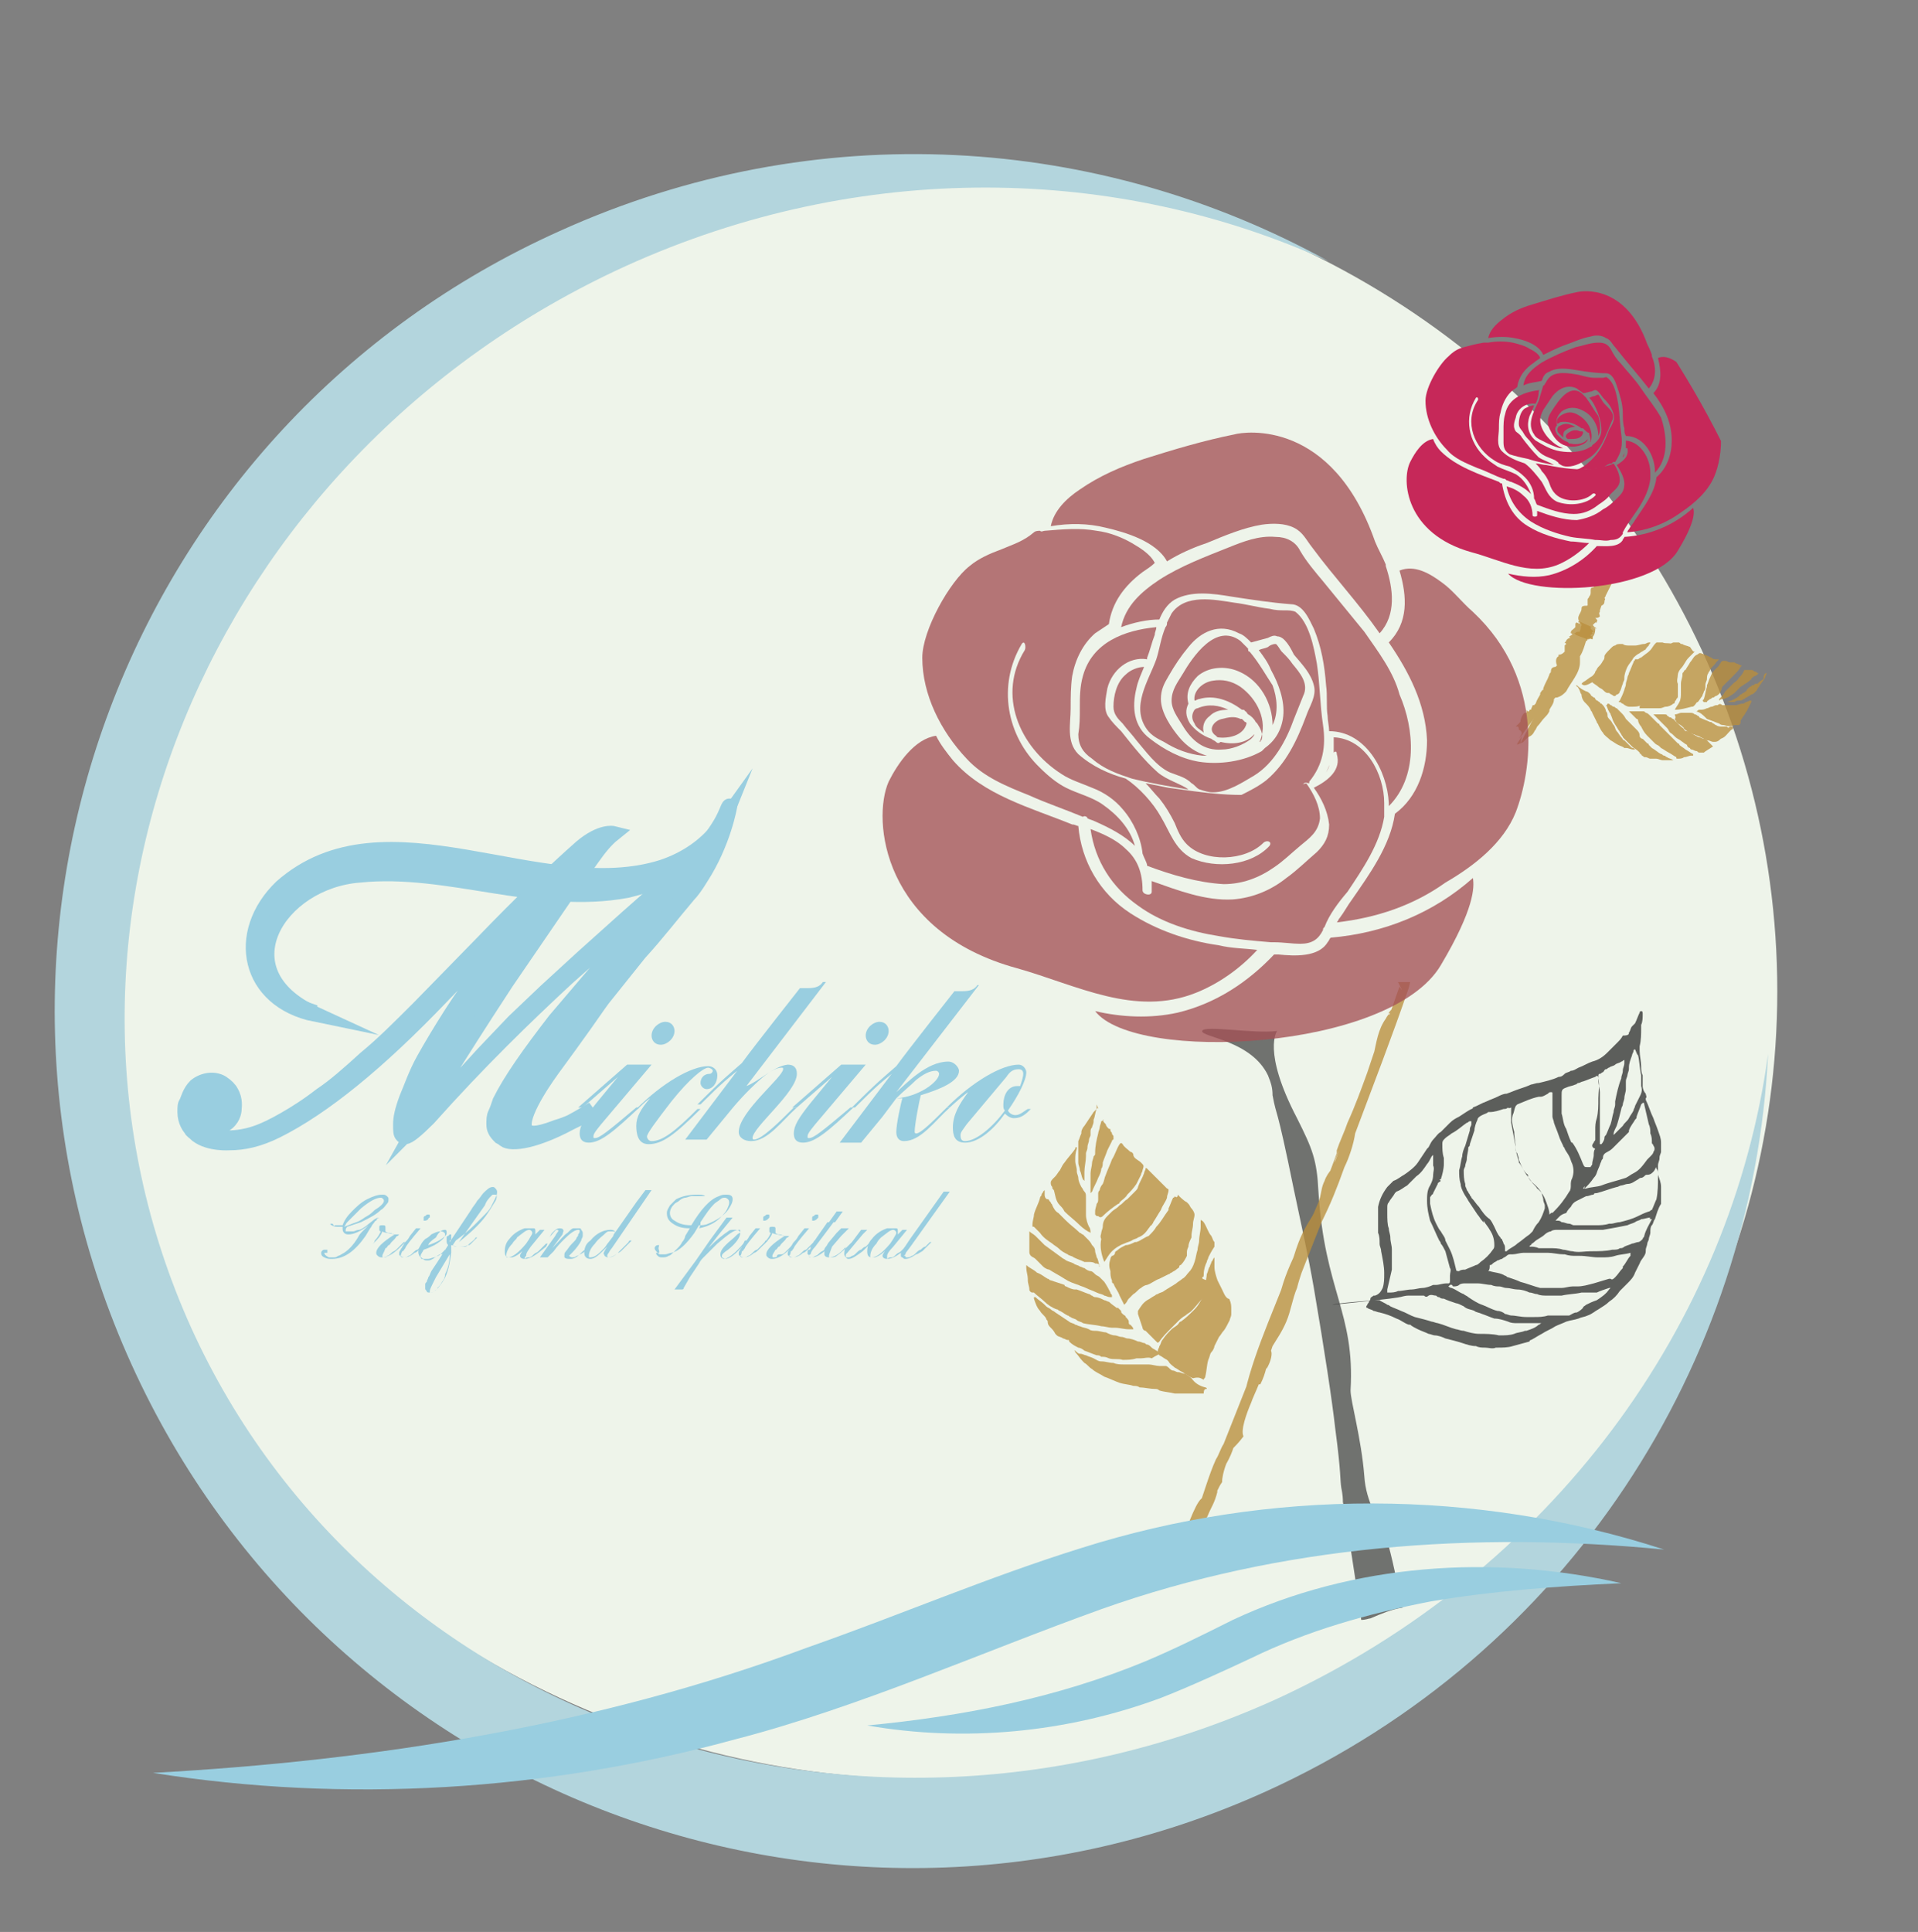 <svg xmlns="http://www.w3.org/2000/svg" xmlns:xlink="http://www.w3.org/1999/xlink" id="&#x30EC;&#x30A4;&#x30E4;&#x30FC;_1" x="0px" y="0px" viewBox="0 0 125.4 126.3" style="enable-background:new 0 0 125.4 126.3;" xml:space="preserve"><rect x="0" y="0" width="125.4" height="126.3" fill="#808080" stroke="none"/><style type="text/css">	.st0{clip-path:url(#SVGID_00000034062904661748321580000015847384614514542525_);}	.st1{fill:#EEF4EA;}	.st2{opacity:0.78;}	.st3{fill:#BA8E3C;}	.st4{opacity:0.78;fill:#4D4D4D;enable-background:new    ;}	.st5{fill:#333333;}	.st6{fill:#A45156;}	.st7{fill:#C62859;}	.st8{fill:#99CEE0;}	.st9{fill:none;stroke:#99CEE0;stroke-miterlimit:10;}	.st10{fill:#B3D5DD;}</style><g id="a"></g><g id="a_00000075131908605769919060000003847963560751340958_"></g><g id="b_00000021096998326224079070000008411460937282587285_">	<g>		<defs>			<ellipse id="SVGID_1_" cx="60.6" cy="56.3" rx="58.4" ry="60"></ellipse>		</defs>		<clipPath id="SVGID_00000097475654511560383680000017303429383835267728_">			<use xlink:href="#SVGID_1_" style="overflow:visible;"></use>		</clipPath>		<g style="clip-path:url(#SVGID_00000097475654511560383680000017303429383835267728_);">			<ellipse class="st1" cx="61.1" cy="64.8" rx="55.1" ry="53.9"></ellipse>			<g class="st2">				<path class="st3" d="M99.3,48.3c2.1-2.7,3.4-5.1,4.1-6.8c0.1-0.3,0.2-0.5,0.3-0.7L99.3,48.3z"></path>				<path class="st3" d="M99.5,48.1l0.2-0.4l0.1-0.2c0.2-0.3,0.2-0.3,0.3-0.4l0.1-0.2l0.8-1.2c0.1-0.1,0.2-0.2,0.3-0.2     c0.1-0.1,0-0.1,0-0.1c0.1-0.2,0.3-0.4,0.5-0.6c0.2-0.2,0.4-0.4,0.4-0.5c0-0.2,0.1-0.4,0.2-0.6c0-0.1,0.1-0.2,0.1-0.3l0.6-1     l0.2-0.2c0.2-0.2,0.2-0.5,0.3-0.7l0.1-0.2c0,0,0.1-0.1,0.1-0.1c0,0,0.1,0,0.1-0.1l-0.8-0.4c-0.1,0-0.1,0.1-0.1,0.1     c0,0.1,0,0.1,0,0.2c0,0-0.1,0.1-0.1,0.1c-0.1,0.1-0.2,0.1-0.2,0.3c0.1,0,0.1,0.1,0.1,0.1l0,0c-0.1,0-0.1,0.1-0.2,0.1     c0,0,0,0.1,0.1,0.1c-0.2,0-0.4,0.2-0.3,0.4c0,0-0.1,0.1-0.1,0.1c0,0.1,0,0.2,0,0.4l0,0c-0.1,0.1-0.2,0.2-0.4,0.2l0,0.1     c-0.2,0.1-0.2,0.4-0.1,0.6l0,0l-0.1,0.1c-0.2,0-0.3,0.1-0.3,0.3c0,0.1-0.1,0.1-0.1,0.2c-0.1,0.3-0.3,0.6-0.4,0.9     c0,0,0,0.1,0,0.1c-0.1,0-0.1,0.1-0.2,0.2c0,0,0,0.1,0,0.1c-0.1,0.2-0.2,0.3-0.3,0.6v0l-0.1,0.1c0,0,0,0-0.1,0     c0,0.1-0.1,0.2-0.1,0.3c0,0-0.1,0-0.1,0c0,0.1-0.1,0.2-0.2,0c0,0.1,0,0.1,0,0.2c-0.2-0.1-0.4,0.4-0.4,0.6     c-0.1,0.1-0.2,0.2-0.3,0.3c-0.1,0.1,0,0,0,0c0,0,0,0,0.1,0c0.1,0,0.1,0.1,0.1,0.2C99.5,47.8,99.5,47.9,99.5,48.1l-0.1,0.2l0,0     l0,0l-0.2,0.3l0,0l0,0.1c0.1-0.1,0.3-0.1,0.4-0.2c0.1-0.1,0.2-0.2,0.3-0.3c0.2-0.1,0.2-0.1,0.3-0.2c0.1-0.1,0.1-0.2,0.2-0.3     l0.1-0.2c0.2-0.2,0.3-0.4,0.5-0.6c0.1-0.1,0.2-0.2,0.3-0.4c0,0,0,0,0-0.1c0.1-0.2,0.3-0.4,0.3-0.7l0.1-0.1l0.1,0     c0.3-0.1,0.4-0.2,0.6-0.4c0.3-0.6,0.9-1.2,0.9-1.9v-0.4c0.2-0.3,0.3-0.7,0.4-1c0.1,0,0.1-0.1,0.1-0.2c0.4,0.1,0.5-0.3,0.5-0.6     l-1.1-0.5c0,0,0,0.1,0,0.1c0,0,0,0,0.1,0c-0.1,0.2-0.3,0.7-0.5,0.7c0,0.1,0,0.2,0.1,0.3l-0.1,0.2c-0.2,0-0.4,0-0.5,0.1     c0.3,0.2,0.1,0.4,0.1,0.5c0,0.1-0.1,0.2-0.2,0.3c0,0,0,0-0.1,0c-0.1,0.1-0.1,0.2-0.1,0.3c0,0,0,0,0,0c-0.1,0.1-0.1,0.2,0.1,0.3     l0,0.1c-0.2,0.1-0.3,0.2-0.4,0.4c-0.1,0.2,0,0.3-0.1,0.5c0,0.1,0,0.1,0,0.2l-0.4,0.7c-0.3,0.3-0.3,0.5-0.5,0.8     c-0.1,0.1-0.2,0.4-0.2,0.4l0,0l-1.1,2.1L99.5,48.1L99.5,48.1z M100.2,46.5l-0.1,0.2l0,0L100.2,46.5z M99.7,47L99.7,47L99.7,47     L99.7,47z"></path>			</g>			<g class="st2">				<path class="st3" d="M104.7,38.4c0,0-0.1,0-0.1,0c0,0.1-0.1,0.2-0.1,0.3c-0.4,1.2-0.6,2-0.9,3l1.4-3.3     C104.9,38.5,104.8,38.4,104.7,38.4L104.7,38.4z"></path>				<path class="st3" d="M104.6,38.8L104.6,38.8L104.6,38.8L104.6,38.8c0.1,0,0.1,0,0.2,0c0,0,0,0.1,0,0.1C104.9,39,105,39,105,39     l-0.5-0.7c0,0,0,0.1,0,0.1c0,0,0,0.1,0,0.1l-0.3,0.6c-0.1,0-0.2,0-0.2,0c0,0,0.1,0.1,0.1,0.2c0,0.3-0.5,0.2-0.4,0.5     c0.1,0.2,0.1,0.3,0,0.4l0,0.1l-0.2,0.5l-0.1,0.1c-0.1,0.1,0,0.2-0.1,0.3l0,0.1c0,0,0,0-0.1,0c0,0-0.2,0-0.2,0.1c0,0,0,0.1,0,0.1     l0,0l0.8,0.3c0,0,0,0,0,0c0.1,0,0.2,0,0.1-0.1c-0.1,0-0.1,0-0.1-0.1v0c0.1,0,0.1,0,0.2,0c0,0-0.1,0-0.1-0.1     c0.2,0,0.3-0.1,0.1-0.2c0,0,0,0,0-0.1c0-0.1-0.1-0.1-0.1-0.2v0c0.1,0,0.1-0.1,0.3-0.1l-0.1,0c0.1,0,0.1-0.2-0.1-0.3v0     c0,0,0,0,0,0c0.2,0,0.2-0.1,0.2-0.1c0,0,0-0.1,0-0.1c0-0.1,0-0.3,0-0.5c0,0,0,0,0,0c0,0,0.1,0,0.1-0.1c0,0,0,0,0-0.1     c0-0.1,0.1-0.2,0-0.3l0,0l0.1-0.1c0,0,0.1,0,0.1,0c0-0.1,0-0.1,0-0.2c0,0,0.1,0,0.1,0c-0.1-0.1,0-0.1,0.2,0c0,0-0.1-0.1-0.1-0.1     c0.2,0,0.1-0.2,0-0.3c0.1,0,0.1-0.1,0.1-0.1c0.1-0.1,0-0.1-0.2-0.2l0,0l-0.4,0.2L104.6,38.8l0-0.2l0,0v0l0.1-0.4h0l0-0.1     c0,0-0.1,0-0.1,0l-0.4,0.1v0.1c0,0.1,0,0.1,0,0.1c-0.2,0-0.2,0.1-0.2,0.2l0,0.1c0,0.1,0,0.2-0.1,0.3c0,0.1-0.1,0.1-0.1,0.2     c0,0,0,0,0,0c0,0.1,0,0.2,0,0.3l0,0.1l-0.1,0c-0.3,0-0.3,0.1-0.3,0.2c0,0.3-0.4,0.5-0.1,0.9c0.1,0.1,0.1,0.1,0.1,0.2l-0.1,0.4     c0,0-0.1,0,0,0.1c-0.2-0.1-0.3,0-0.4,0l1.2,0.4c0.1-0.1,0-0.2,0-0.2c0,0-0.1,0-0.1,0c0-0.1,0-0.3,0.2-0.3     c-0.1-0.1-0.1-0.1-0.2-0.2l0-0.1c0.1,0,0.3,0.1,0.4,0.1c-0.3-0.2-0.3-0.3-0.2-0.3c0,0,0.1-0.1,0.1-0.1c0,0,0,0,0.1,0     c0,0,0-0.1,0-0.1l0,0c0.1,0,0-0.1-0.1-0.2l0,0c0.1,0,0.2,0,0.3-0.1c0-0.1-0.1-0.2,0-0.3c0,0,0-0.1,0-0.1l0.1-0.3     c0.2-0.1,0.2-0.2,0.2-0.3c0-0.1,0.1-0.1,0-0.2h0l0.3-0.6l0.2-0.4H105c0,0-0.1,0-0.1,0l-0.1,0l-0.1,0L104.6,38.8L104.6,38.8z      M104.7,39.2L104.7,39.2L104.7,39.2L104.7,39.2z M104.8,39L104.8,39z"></path>			</g>			<path class="st4" d="M89.6,105.8c0.7-0.3,1.4-0.6,2.1-0.7c-0.5-2.4-0.9-4.2-1.1-4.6c-0.4-1-1.3-2.3-1.4-4    c-0.2-2.5-0.9-4.9-0.9-5.6c0.3-5.1-1.7-6.5-2.1-13c-0.1-2.1-0.4-2.8-1.4-4.8c-2.3-4.4-1.3-5.7-1.3-5.7c-1.5,0.2-4.8-0.4-4.9,0    c-0.1,0.4,3.2,0.6,4.3,2.9c0.2,0.5,0.3,0.8,0.3,1.3c0.3,1.6,0.2,0.3,1.4,6.2c0.5,2.4,0.9,4.1,1.3,6.4c0.7,4.1,1.2,7.4,1.4,9.2    c0.4,3,0.3,3.3,0.4,3.9c0,0,0.1,0.4,0.1,0.9c0.1,0.4,0.6,3.5,1.2,7.7C89.3,105.9,89.5,105.8,89.6,105.8L89.6,105.8z"></path>			<g class="st2">				<path class="st5" d="M106.5,67.5c0.1-0.1,0.1-0.3,0.2-0.4c0,0,0.1-0.1,0.1-0.1c0,0,0.1-0.1,0.1-0.1c0.1-0.2,0.2-0.5,0.3-0.7     c0-0.1,0.1-0.1,0.1-0.1c0.1,0,0.1,0.1,0.1,0.2c0,0.2,0,0.5-0.1,0.7c0,0.1,0,0.1,0,0.2c0,0.4,0,0.8-0.1,1.2c0,0.1,0,0.2,0,0.3     c0,0.3,0.1,0.7,0.1,1c0,0.2,0,0.4,0.1,0.6c0,0.2,0,0.5,0,0.7c0,0.2,0.1,0.4,0.2,0.5c0,0.1,0.1,0.2,0,0.3c0,0,0,0.1,0,0.1     c0.2,0.4,0.3,0.8,0.5,1.2c0.1,0.3,0.2,0.5,0.3,0.8c0.1,0.3,0.2,0.5,0.2,0.8c0,0.2,0,0.4,0,0.6c0,0.1-0.1,0.2-0.1,0.4     c0,0.2-0.1,0.3-0.1,0.5c0,0.2,0,0.4,0,0.6c0.1,0.3,0.2,0.5,0.2,0.8c0,0.2,0,0.4,0,0.6c0,0,0,0.1,0,0.1c0,0.1,0,0.3,0,0.4     c-0.2,0.3-0.3,0.7-0.4,1c-0.1,0.1-0.1,0.3-0.2,0.4c-0.1,0.1-0.1,0.3-0.1,0.5c0,0.1-0.1,0.3-0.1,0.4c0,0.1-0.1,0.2-0.1,0.3     c0,0.1-0.1,0.3-0.1,0.4c0,0,0,0,0,0.1c0,0.3-0.3,0.5-0.4,0.8c-0.1,0.2-0.2,0.4-0.3,0.6c-0.1,0.3-0.3,0.5-0.5,0.7     c-0.2,0.2-0.3,0.3-0.5,0.5c-0.2,0.3-0.4,0.5-0.7,0.7c-0.2,0.2-0.4,0.3-0.7,0.5c-0.2,0.1-0.4,0.3-0.7,0.4     c-0.2,0.1-0.4,0.1-0.6,0.2c-0.3,0.1-0.5,0.1-0.8,0.2c-0.2,0.1-0.5,0.2-0.7,0.3c-0.3,0.2-0.6,0.3-0.9,0.5     c-0.2,0.1-0.5,0.3-0.7,0.4c0,0-0.1,0-0.1,0.1c-0.4,0.1-0.7,0.2-1.1,0.3c-0.3,0.1-0.7,0.1-1,0.1c0,0-0.1,0-0.1,0     c-0.2,0.1-0.5,0-0.7,0c-0.2,0-0.4,0-0.6-0.1c-0.3,0-0.6-0.1-0.9-0.2c-0.3-0.1-0.7-0.2-1.1-0.3c-0.2-0.1-0.5-0.2-0.7-0.2     c-0.1,0-0.3-0.1-0.4-0.1c-0.2-0.1-0.5-0.2-0.7-0.3c-0.2-0.1-0.4-0.2-0.5-0.3c0,0,0,0-0.1,0c-0.3-0.1-0.5-0.3-0.8-0.4     c-0.4-0.2-0.7-0.3-1.1-0.4c-0.1,0-0.3-0.1-0.4-0.1c0,0,0,0,0,0c-0.1-0.1-0.3-0.1-0.4-0.2c-0.1,0-0.1-0.1,0-0.2     c0-0.1,0.1-0.1,0.1-0.2c0,0,0.1-0.1,0.1-0.2c0-0.1,0.1-0.1,0.2-0.2c0,0,0.1,0,0.1,0c0.3-0.1,0.4-0.3,0.5-0.5     c0.1-0.3,0.1-0.6,0.1-0.9c0,0,0-0.1,0-0.1c0-0.4-0.1-0.9-0.2-1.4c0-0.2-0.1-0.3-0.1-0.5c0-0.2,0-0.5-0.1-0.7c0-0.4,0-0.7,0-1.1     c0-0.1,0-0.1,0-0.2c0-0.1,0-0.3,0-0.4c0.1-0.5,0.3-0.9,0.6-1.3c0.1-0.1,0.3-0.3,0.4-0.4c0.3-0.1,0.5-0.3,0.7-0.4     c0.3-0.2,0.7-0.5,0.9-0.8c0.2-0.3,0.4-0.6,0.6-0.9c0,0,0.1-0.1,0.1-0.1c0.1-0.2,0.2-0.4,0.3-0.5c0.2-0.2,0.3-0.4,0.5-0.5     c0.2-0.2,0.4-0.4,0.6-0.6c0.2-0.2,0.4-0.3,0.6-0.4c0.3-0.2,0.6-0.4,0.8-0.5c0,0,0.1,0,0.1-0.1c0.3-0.1,0.6-0.3,0.9-0.4     c0.2-0.1,0.5-0.2,0.7-0.3c0.2-0.1,0.4-0.2,0.6-0.2c0.3-0.1,0.5-0.2,0.8-0.3c0.3-0.1,0.6-0.2,0.8-0.3c0.1,0,0.3-0.1,0.5-0.1     c0.4-0.1,0.9-0.2,1.3-0.4c0.2,0,0.3-0.1,0.4-0.2c0.1-0.1,0.3-0.1,0.4-0.2c0.2,0,0.3-0.1,0.5-0.2c0.3-0.1,0.6-0.3,0.9-0.4     c0.4-0.1,0.7-0.3,1-0.6c0.2-0.2,0.4-0.4,0.6-0.6c0.2-0.2,0.3-0.3,0.4-0.5C106.5,67.7,106.5,67.6,106.5,67.5L106.5,67.5     L106.5,67.5z M98.6,72.4c-0.1,0.1-0.2,0.1-0.3,0.1c-0.3,0.1-0.6,0.2-0.9,0.2c0,0-0.1,0-0.1,0c-0.1,0.1-0.2,0.1-0.4,0.2     c-0.2,0.1-0.3,0.2-0.3,0.3c-0.1,0.2-0.2,0.5-0.2,0.7c-0.1,0.3-0.2,0.6-0.3,0.9c0,0.1,0,0.1-0.1,0.2c0,0.3-0.1,0.5-0.1,0.8     c0,0.1-0.1,0.3-0.1,0.4c0,0.1-0.1,0.2-0.1,0.3c0,0.3,0,0.6,0.1,0.9c0,0,0,0.1,0,0.1c0,0.1,0.1,0.2,0.1,0.3     c0.1,0.1,0.1,0.2,0.2,0.3c0,0.1,0.1,0.1,0.1,0.2c0.2,0.2,0.3,0.4,0.5,0.6c0.2,0.3,0.4,0.6,0.7,0.8c0.1,0.1,0.2,0.3,0.3,0.5     c0.1,0.2,0.2,0.5,0.4,0.7c0,0,0,0.1,0.1,0.1c0,0.1,0.1,0.2,0.1,0.3c0.1,0.1,0.1,0.2,0.1,0.4c0,0,0,0.1,0,0.1c0,0,0.1,0,0.1,0     c0.2-0.2,0.5-0.3,0.7-0.5c0.3-0.2,0.5-0.4,0.8-0.6c0.1-0.1,0.1-0.1,0.2-0.2c0.1-0.2,0.2-0.4,0.4-0.6c0.2-0.3,0.3-0.6,0.4-0.9     c0-0.1,0-0.1,0-0.2c0-0.1-0.1-0.2-0.1-0.4c0-0.1-0.1-0.3-0.1-0.4c-0.1-0.2-0.3-0.4-0.4-0.5c-0.2-0.2-0.4-0.3-0.5-0.6     c0,0,0,0,0-0.1c-0.3-0.2-0.4-0.6-0.6-0.8c0,0,0,0,0-0.1c-0.1-0.3-0.2-0.6-0.2-0.9c-0.1-0.5-0.2-1.1-0.3-1.6c0,0,0,0,0-0.1     c0-0.3,0-0.6,0-0.9C98.6,72.5,98.6,72.4,98.6,72.4L98.6,72.4z M90.7,84.5c0.1,0,0.1,0,0.1,0c0.2,0,0.4,0,0.6-0.1     c0.3,0,0.6-0.1,0.9-0.1c0.2,0,0.5-0.1,0.7-0.1c0.2,0,0.5-0.1,0.7-0.2c0.1,0,0.1,0,0.2,0c0.2,0,0.4-0.1,0.7-0.1c0,0,0.1,0,0.1,0     c0.1,0,0.1-0.1,0.1-0.2c0-0.1,0-0.2,0-0.3c0-0.2,0.1-0.4,0-0.5c-0.1-0.4-0.2-0.7-0.3-1.1c-0.1-0.2-0.2-0.4-0.3-0.5     c0-0.1-0.1-0.2-0.1-0.2c-0.2-0.4-0.4-0.9-0.6-1.3c-0.1-0.4-0.2-0.8-0.2-1.3c0-0.3,0-0.7,0.2-1c0.1-0.2,0.2-0.4,0.2-0.7     c0-0.2,0.1-0.4,0-0.6c0-0.1,0-0.2,0-0.3c0-0.1,0-0.2,0-0.4c0,0-0.1,0.1-0.1,0.1c-0.1,0.2-0.2,0.4-0.3,0.5     c-0.2,0.3-0.4,0.6-0.7,0.8c-0.2,0.2-0.4,0.4-0.6,0.6c-0.2,0.1-0.4,0.3-0.7,0.4c0,0-0.1,0.1-0.1,0.1c-0.1,0.2-0.3,0.4-0.4,0.6     c-0.1,0.1-0.1,0.2-0.1,0.4c0,0.1,0,0.3,0,0.4c0,0.2,0,0.7,0.1,0.9c0,0.2,0.1,0.4,0.1,0.6c0,0.3,0.1,0.5,0.1,0.8     c0,0.2,0,0.4,0,0.6c0,0.2,0,0.5,0,0.7c-0.1,0.4-0.2,0.9-0.3,1.3C90.7,84.3,90.7,84.4,90.7,84.5L90.7,84.5z M94.2,77.2     c-0.1,0.1-0.2,0.1-0.2,0.2c-0.1,0.2-0.2,0.4-0.3,0.6c0,0,0,0.1-0.1,0.1c0,0.1-0.1,0.1-0.1,0.2c0,0.1,0,0.3,0,0.4     c0.1,0.5,0.2,0.9,0.4,1.3c0.1,0.2,0.2,0.4,0.3,0.5c0.1,0.2,0.3,0.4,0.3,0.6c0.1,0.2,0.2,0.4,0.3,0.6c0.2,0.4,0.3,0.9,0.4,1.3     c0,0.1,0.1,0.1,0.2,0.1c0.1-0.1,0.3-0.1,0.4-0.1c0.2-0.1,0.5-0.2,0.7-0.3c0.1,0,0.2-0.1,0.3-0.2c0.3-0.2,0.6-0.5,0.8-0.8     c0.1-0.1,0.1-0.2,0.1-0.3c0-0.4-0.1-0.7-0.3-1c-0.1-0.2-0.3-0.4-0.4-0.6C97,80,97,79.9,96.9,79.8c-0.1-0.1-0.2-0.3-0.3-0.4     c-0.2-0.3-0.4-0.6-0.6-0.9c-0.1-0.2-0.2-0.3-0.3-0.5c-0.1-0.2-0.2-0.4-0.2-0.6c-0.1-0.3-0.1-0.6-0.1-0.9     c0.1-0.3,0.1-0.6,0.2-0.9c0-0.2,0.1-0.5,0.2-0.7c0.1-0.3,0.2-0.7,0.3-1c0,0,0-0.1,0-0.1c0-0.1,0.1-0.2,0.1-0.3c0,0,0-0.1,0-0.1     c0,0,0-0.1,0-0.1c0,0-0.1,0-0.1,0c-0.1,0-0.1,0.1-0.2,0.1c-0.3,0.2-0.6,0.5-1,0.7c0,0,0,0,0,0c-0.1,0.1-0.3,0.2-0.4,0.3     c0,0-0.1,0.1-0.1,0.1c-0.1,0.1-0.1,0.2-0.1,0.3c0,0.3,0,0.6,0.1,0.9c0,0.1,0,0.2,0,0.4c0,0.3-0.1,0.7-0.2,1     C94.1,77.1,94.1,77.1,94.2,77.2L94.2,77.2z M101.5,79.3C101.5,79.3,101.6,79.3,101.5,79.3c0.5-0.5,0.8-0.9,1.1-1.4     c0.1-0.1,0.1-0.3,0.1-0.4c0-0.2,0-0.3,0.1-0.5c0.1-0.3,0.1-0.6,0-0.9c-0.1-0.2-0.1-0.3-0.2-0.5c-0.1-0.2-0.2-0.3-0.3-0.5     c0-0.1-0.1-0.1-0.1-0.2c-0.1-0.2-0.2-0.4-0.3-0.7c-0.1-0.3-0.2-0.5-0.3-0.8c0-0.1-0.1-0.3-0.1-0.4c0-0.4,0-0.8,0-1.2     c0-0.1,0-0.2,0-0.3c0-0.1,0-0.1-0.1-0.1c-0.1,0-0.1,0-0.2,0.1c-0.2,0.1-0.3,0.2-0.5,0.2c0,0,0,0-0.1,0c-0.5,0.1-0.9,0.3-1.4,0.5     c0,0-0.1,0.1-0.1,0.1c-0.1,0.2-0.1,0.4-0.2,0.6c-0.1,0.4,0,0.7,0.1,1.1c0,0.4,0.1,0.7,0.1,1.1c0,0.1,0,0.2,0.1,0.3     c0,0.1,0.1,0.2,0.1,0.4c0.1,0.3,0.3,0.7,0.5,1c0.1,0.1,0.2,0.3,0.3,0.4c0.1,0.2,0.3,0.3,0.4,0.5c0.3,0.2,0.5,0.6,0.6,0.9     c0.1,0.3,0.2,0.5,0.2,0.8C101.5,79.2,101.5,79.3,101.5,79.3L101.5,79.3z M97.3,83.1c0.1,0,0.1,0,0.1,0c0.3,0.1,0.7,0.1,1,0.3     c0.1,0,0.1,0.1,0.2,0.1c0.3,0.1,0.6,0.2,0.8,0.3c0.4,0.1,0.9,0.3,1.3,0.4c0.2,0,0.4,0,0.6,0c0.2,0,0.4,0,0.5,0     c0.1,0,0.2,0,0.3,0c0.2,0,0.5-0.1,0.7-0.1c0.1,0,0.2,0,0.3,0c0.4,0,0.7-0.1,1.1-0.2c0.3-0.1,0.7-0.2,1-0.3c0,0,0.1,0,0.1,0     c0.1,0.1,0.2,0,0.3-0.1c0.2-0.2,0.3-0.4,0.5-0.6c0,0,0,0,0-0.1c0.2-0.2,0.3-0.5,0.5-0.7c0,0,0-0.1,0-0.1c0,0,0-0.1,0-0.1     c-0.3,0.1-0.7,0.1-1,0.2c-0.3,0.1-0.6,0.1-0.9,0.1c-0.1,0-0.2,0-0.2,0c-0.4,0-0.8-0.1-1.2-0.1c-0.1,0-0.1,0-0.2,0     c-0.3,0-0.5,0-0.8-0.1c0,0-0.1,0-0.1,0c-0.3,0-0.7-0.1-1-0.1c-0.1,0-0.2,0-0.2,0c-0.1,0-0.2,0-0.3,0c-0.3,0-0.5,0-0.8,0     c-0.1,0-0.2,0-0.3,0c-0.2,0-0.5,0.1-0.7,0.1c0,0-0.1,0-0.1,0c-0.1,0-0.2,0-0.3,0.1c-0.1,0.1-0.2,0.1-0.3,0.2     c-0.1,0-0.2,0.1-0.3,0.1c-0.1,0.1-0.2,0.1-0.3,0.2c-0.1,0.1-0.1,0.1-0.2,0.1C97.4,82.9,97.4,83,97.3,83.1L97.3,83.1z      M101.7,79.8c0,0,0.1,0,0.1,0c0.1,0,0.2,0,0.3,0.1c0.2,0,0.3,0.1,0.5,0.1c0.1,0,0.2,0.1,0.3,0.1c0.3,0,0.6,0,0.9,0     c0.2,0,0.4,0,0.5,0c0.3,0,0.6,0,0.9-0.1c0,0,0,0,0.1,0c0.2,0,0.4-0.1,0.6-0.1c0.4-0.1,0.8-0.2,1.2-0.4c0.2-0.1,0.4-0.2,0.7-0.3     c0.1,0,0.1-0.1,0.2-0.1c0.1-0.2,0.2-0.5,0.3-0.7c0.1-0.5,0.1-1,0.1-1.4c0-0.1,0-0.2,0-0.3c0-0.1,0-0.2-0.1-0.3c0,0,0-0.1,0-0.1     h0c-0.1,0.1-0.1,0.2-0.2,0.3c-0.1,0.1-0.2,0.2-0.4,0.2c-0.1,0-0.1,0-0.2,0.1c0,0-0.1,0.1-0.2,0.1c-0.1,0-0.2,0.1-0.2,0.1     c-0.2,0.1-0.4,0.3-0.7,0.3c-0.1,0-0.3,0.1-0.4,0.1c-0.1,0-0.2,0.1-0.3,0.1c-0.4,0.1-0.9,0.3-1.3,0.4c-0.1,0-0.2,0-0.2,0.1     c-0.2,0-0.3,0.1-0.5,0.1c-0.2,0.1-0.4,0.2-0.6,0.3c-0.2,0.1-0.3,0.2-0.4,0.4c-0.1,0.1-0.2,0.2-0.3,0.4     C102,79.4,101.9,79.6,101.7,79.8C101.7,79.8,101.7,79.8,101.7,79.8L101.7,79.8z M94.7,84.1L94.7,84.1c0.1,0.1,0.2,0.1,0.2,0.1     c0.3,0.1,0.5,0.3,0.8,0.4c0.1,0.1,0.2,0.1,0.3,0.2c0.3,0.2,0.6,0.4,0.9,0.5c0.3,0.1,0.6,0.3,1,0.4c0.2,0,0.4,0.1,0.5,0.2     c0.1,0,0.3,0.1,0.4,0.1c0.3,0,0.6,0.1,1,0.1c0.2,0,0.3,0,0.5,0c0.3,0,0.6,0,0.9-0.1c0.1,0,0.1,0,0.2,0c0.1,0,0.2,0,0.4,0     c0.2,0,0.4,0,0.6,0c0.1,0,0.1,0,0.2,0c0.2-0.1,0.3-0.2,0.5-0.2c0.2-0.1,0.3-0.2,0.4-0.3c0-0.1,0.1-0.1,0.2-0.2     c0.2-0.1,0.4-0.2,0.7-0.3c0.3-0.2,0.6-0.4,0.8-0.7c0,0,0.1-0.1,0.1-0.1c0,0-0.1,0-0.1,0c-0.3,0.1-0.6,0.2-0.8,0.3     c0,0-0.1,0-0.1,0c-0.1,0-0.3,0-0.4,0c-0.2,0-0.3,0-0.5,0c-0.4,0.1-0.9,0.1-1.3,0.2c-0.2,0-0.3,0-0.5,0c-0.1,0-0.2,0-0.4,0     c-0.3,0-0.5,0-0.7-0.1c-0.2,0-0.3-0.1-0.5-0.1c-0.2-0.1-0.5-0.2-0.8-0.2c-0.2,0-0.5-0.1-0.7-0.1c-0.2,0-0.3-0.1-0.5-0.1     c-0.1,0-0.3,0-0.5-0.1c-0.3,0-0.6-0.1-0.9-0.1c-0.2,0-0.3,0-0.5,0c-0.1,0-0.2,0-0.3,0c-0.1,0-0.3,0-0.4,0.1     c-0.1,0.1-0.3,0.1-0.4,0.1C94.9,83.9,94.8,84,94.7,84.1L94.7,84.1z M90.2,85c0.1,0.1,0.4,0.2,0.5,0.3c0.1,0,0.2,0.1,0.2,0.1     c0.2,0.1,0.5,0.2,0.7,0.3c0.3,0.1,0.6,0.3,0.9,0.4c0.4,0.1,0.8,0.2,1.1,0.3c0.1,0,0.3,0.1,0.4,0.1c0.4,0.1,0.8,0.3,1.2,0.4     c0.1,0,0.3,0.1,0.5,0.1c0.3,0.1,0.7,0.2,1,0.2c0.4,0,0.9,0,1.3,0.1c0.4,0,0.7,0,1-0.1c0.2-0.1,0.5-0.1,0.7-0.2c0,0,0.1,0,0.1,0     c0.3-0.1,0.6-0.2,0.8-0.4c0.1,0,0.1-0.1,0.2-0.1c-0.1,0-0.1,0-0.2,0c-0.1,0-0.3,0-0.4,0s-0.3,0-0.4,0c-0.2,0-0.4,0-0.6,0     c-0.2,0-0.4,0-0.6-0.1c-0.3-0.1-0.6-0.2-0.9-0.2c-0.3-0.1-0.5-0.2-0.8-0.3c-0.2-0.1-0.4-0.1-0.5-0.2c-0.2-0.1-0.5-0.1-0.7-0.3     c-0.2-0.1-0.4-0.2-0.5-0.2c-0.3-0.1-0.6-0.2-0.8-0.3c-0.1,0-0.2,0-0.3-0.1c-0.1,0-0.1,0-0.2-0.1c-0.2,0-0.3-0.1-0.5,0     c-0.1,0.1-0.2,0.1-0.3,0c-0.1,0-0.2,0-0.4,0c-0.2,0-0.3,0-0.5,0c0,0-0.1,0-0.1,0c-0.3,0-0.5,0.1-0.6,0.1c0,0-0.3,0.1-4.4,0.5     l0,0C87.3,85.2,89.7,85,90.2,85L90.2,85z M104.2,74.7L104.2,74.7c0-0.1,0.1-0.1,0.1-0.2c0-0.2,0-0.4,0-0.6c0-0.3,0-0.5,0.1-0.8     c0.1-0.4,0.1-0.8,0.1-1.3c0-0.4,0.1-0.9,0-1.3c0-0.2-0.1-0.2-0.2-0.1c0,0,0,0,0,0c-0.3,0.1-0.5,0.2-0.8,0.3     c-0.1,0-0.2,0.1-0.3,0.1c-0.1,0-0.1,0.1-0.2,0.1c-0.2,0.1-0.4,0.1-0.6,0.2c-0.3,0.1-0.3,0.2-0.3,0.5c0,0.1,0,0.3,0,0.4     c0,0.3,0,0.5,0,0.8c0.1,0.3,0.1,0.7,0.3,1c0.1,0.3,0.2,0.6,0.3,0.8c0,0,0,0.1,0.1,0.1c0.3,0.4,0.5,0.9,0.7,1.4     c0.1,0.2,0.1,0.2,0.3,0.2c0,0,0.1,0,0.1,0c0,0,0.1,0,0.1,0c0-0.1,0.1-0.1,0.1-0.2c0-0.2,0.1-0.4,0.1-0.6c0-0.1,0-0.3,0.1-0.4     C104,75,104.1,74.8,104.2,74.7L104.2,74.7z M103.5,77.7c0.1,0,0.2,0,0.2,0c0.3-0.1,0.7-0.1,1-0.2c0.5-0.2,1-0.3,1.6-0.5     c0,0,0,0,0,0c0.2-0.1,0.3-0.2,0.5-0.3c0.4-0.2,0.6-0.5,0.9-0.9c0.1-0.1,0.1-0.1,0.2-0.2c0.1-0.1,0.2-0.2,0.2-0.3     c0.1-0.1,0.1-0.3,0-0.4c0-0.1-0.1-0.1-0.1-0.2c0-0.2,0-0.4-0.1-0.6c0-0.2,0-0.4-0.1-0.6c-0.1-0.4-0.2-0.9-0.3-1.3     c0-0.1,0-0.1-0.1-0.1c0,0-0.1,0.1-0.1,0.1c-0.1,0.3-0.2,0.5-0.3,0.8c0,0.1,0,0.1-0.1,0.2c-0.1,0.2-0.3,0.4-0.4,0.7     c0,0,0,0,0,0.1c-0.1,0.1-0.3,0.3-0.4,0.4c-0.2,0.2-0.4,0.4-0.6,0.6c-0.1,0.1-0.2,0.2-0.4,0.3c-0.2,0.1-0.3,0.2-0.3,0.4     c0,0.1-0.1,0.1-0.1,0.2c-0.1,0.2-0.1,0.3-0.2,0.5c-0.1,0.2-0.1,0.4-0.3,0.6c-0.2,0.3-0.4,0.5-0.6,0.7     C103.6,77.4,103.6,77.6,103.5,77.7L103.5,77.7z M107.9,79.6c-0.2,0-0.4,0.1-0.6,0.1c-0.1,0.1-0.3,0.1-0.4,0.2     c-0.2,0.1-0.3,0.1-0.5,0.2c-0.5,0.1-1,0.2-1.6,0.3c-0.2,0-0.3,0-0.5,0c-0.2,0-0.4,0-0.6,0c-0.2,0-0.4,0-0.5,0     c-0.1,0-0.2,0-0.3,0c-0.2,0-0.4,0-0.5,0c-0.2,0-0.3,0-0.5,0c0,0,0,0-0.1,0c-0.1,0-0.3,0-0.4,0.1c-0.1,0-0.3,0.1-0.4,0.2     c-0.2,0.2-0.5,0.3-0.7,0.5c-0.1,0.1-0.2,0.1-0.2,0.2c0,0-0.1,0-0.1,0.1c0,0,0.1,0,0.1,0c0.1,0,0.3,0,0.5,0.1c0.2,0,0.5,0,0.7,0     c0.3,0,0.6,0,0.9,0.1c0.2,0,0.4,0.1,0.6,0.1c0.4,0.1,0.8,0,1.2,0c0.5,0,1,0,1.4-0.1c0.2,0,0.4,0,0.5-0.1c0.1,0,0.2,0,0.3-0.1     c0.2-0.1,0.3-0.1,0.5-0.2c0.1,0,0.3-0.1,0.4-0.1c0.1,0,0.2-0.1,0.3-0.2c0-0.1,0.1-0.1,0.1-0.2c0.1-0.4,0.3-0.7,0.5-1.1     C107.9,79.7,107.8,79.7,107.9,79.6L107.9,79.6z M106.2,69.3c-0.1,0-0.1,0.1-0.2,0.1c-0.1,0.1-0.3,0.1-0.4,0.2     c-0.1,0.1-0.3,0.1-0.4,0.2c-0.1,0-0.1,0.1-0.2,0.1c-0.1,0-0.1,0.1-0.2,0.2c-0.1,0-0.1,0.1-0.2,0.1c-0.1,0-0.1,0.1-0.1,0.2     c0,0.1,0,0.1,0,0.2c0,0.3,0.1,0.6,0.1,0.8c0,0.3,0,0.7,0,1c0,0.2,0,0.3,0,0.5c0,0.2,0,0.5,0,0.7c0,0.4,0,0.8,0,1.1     c0,0,0,0.1,0,0.1c0,0,0.1,0,0.1,0c0.1-0.1,0.2-0.3,0.2-0.4c0-0.1,0-0.1,0.1-0.2c0.1-0.2,0.2-0.5,0.3-0.7     c0.1-0.3,0.1-0.5,0.2-0.8c0-0.2,0.1-0.3,0.1-0.5c0-0.1,0-0.2,0-0.2c0.1-0.5,0.2-1,0.4-1.5c0-0.2,0.1-0.3,0.1-0.5     c0-0.2,0.1-0.3,0.1-0.5C106.2,69.4,106.2,69.4,106.2,69.3L106.2,69.3z M106.9,68.6L106.9,68.6c-0.1,0-0.1,0.1-0.1,0.1     c0,0.1-0.1,0.2-0.1,0.3c-0.1,0.3-0.2,0.5-0.2,0.8c0,0,0,0.1,0,0.1c0,0.1-0.1,0.3-0.1,0.4c0,0.1-0.1,0.2-0.1,0.4     c0,0.1,0,0.1,0,0.2c0,0.1,0,0.2,0,0.3c0,0.2-0.1,0.4-0.1,0.6c0,0.1-0.1,0.3-0.1,0.4c0,0.1-0.1,0.2-0.1,0.3     c-0.1,0.4-0.2,0.8-0.3,1.1c-0.1,0.2-0.2,0.4-0.2,0.5c0,0,0,0.1,0,0.1l0,0c0,0,0.1-0.1,0.1-0.1c0.2-0.2,0.3-0.3,0.5-0.5     c0.1-0.2,0.3-0.3,0.4-0.5c0.1-0.2,0.2-0.3,0.3-0.5c0-0.1,0.1-0.2,0.1-0.3c0.1-0.2,0.2-0.4,0.3-0.6c0.1-0.2,0.2-0.4,0.1-0.7     c0,0,0-0.1,0-0.1c0-0.2,0-0.4,0-0.6c-0.1-0.4-0.1-0.9-0.2-1.3C107,68.9,107,68.8,106.9,68.6L106.9,68.6z"></path>			</g>			<g class="st2">				<path class="st3" d="M76.8,78.2c0,0.1-0.1,0.1-0.1,0.1c-0.1,0.2-0.2,0.5-0.3,0.7c0,0,0,0,0,0.1c-0.3,0.4-0.5,0.8-0.8,1.1     c-0.1,0.2-0.3,0.4-0.5,0.6c0,0,0,0,0,0c-0.3,0.1-0.5,0.3-0.8,0.4c0,0,0,0-0.1,0c-0.2,0.1-0.4,0.2-0.6,0.2     c-0.2,0.1-0.4,0.2-0.5,0.3c-0.1,0.1-0.2,0.1-0.2,0.2s-0.1,0.2-0.2,0.2c0,0-0.1,0.1-0.1,0.2c-0.1,0.3-0.1,0.5,0,0.8     c0,0.2,0,0.4,0.1,0.6c0,0.1,0,0.2,0.1,0.2c0.1,0.3,0.3,0.5,0.4,0.8c0.1,0.2,0.2,0.4,0.3,0.6c0,0,0,0,0,0c0,0,0,0,0.1-0.1     c0.1-0.1,0.1-0.2,0.2-0.3c0.1-0.1,0.1-0.1,0.2-0.2c0,0,0.1-0.1,0.1-0.1c0.2-0.1,0.3-0.3,0.5-0.4c0.1-0.1,0.3-0.2,0.4-0.2     c0.3-0.1,0.5-0.3,0.8-0.4c0.2-0.1,0.4-0.2,0.6-0.3c0.1,0,0.1-0.1,0.2-0.1c0.1-0.1,0.2-0.1,0.3-0.2c0.1-0.1,0.2-0.1,0.2-0.2     c0,0,0-0.1,0.1-0.1c0.2-0.2,0.3-0.4,0.4-0.6c0-0.1,0-0.2,0-0.2c0-0.1,0-0.2,0.1-0.4c0-0.2,0.1-0.4,0.2-0.6c0,0,0-0.1,0-0.1     c0-0.3,0.1-0.5,0.1-0.8c0-0.2,0.1-0.4,0.1-0.6c0-0.1-0.1-0.3-0.2-0.4c-0.1-0.1-0.1-0.2-0.2-0.3c0,0,0,0-0.1-0.1     c-0.2-0.1-0.4-0.3-0.6-0.5C77,78.3,76.9,78.3,76.8,78.2L76.8,78.2z"></path>				<path class="st3" d="M78.7,90.2c0-0.1,0.1-0.1,0.1-0.2c0.1-0.4,0.1-0.8,0.2-1.1c0.1-0.2,0.1-0.4,0.2-0.5     c0.1-0.1,0.2-0.3,0.2-0.4c0.1-0.2,0.2-0.4,0.3-0.6c0.1-0.1,0.2-0.3,0.3-0.4c0.1-0.1,0.3-0.5,0.4-0.7c0-0.1,0.1-0.2,0.1-0.4     c0-0.1,0-0.2,0-0.3c0-0.2,0-0.4-0.1-0.6c0,0,0-0.1-0.1-0.1c-0.2-0.1-0.3-0.4-0.4-0.6c-0.1-0.2-0.2-0.4-0.3-0.6     c-0.1-0.3-0.2-0.6-0.2-0.9c0-0.2,0-0.3,0-0.5c0,0,0-0.1,0-0.1c-0.1,0.1-0.1,0.2-0.2,0.3c0,0.1-0.1,0.2-0.1,0.3     c-0.1,0.1-0.1,0.3-0.2,0.5c0,0.2-0.1,0.4,0,0.6c0,0.3-0.1,0.6-0.2,0.8c-0.2,0.3-0.3,0.6-0.6,0.9c-0.3,0.3-0.6,0.6-0.9,0.8     c-0.1,0-0.1,0.1-0.2,0.2c-0.1,0.1-0.3,0.2-0.4,0.3c-0.2,0.2-0.4,0.4-0.6,0.7c-0.1,0.1-0.1,0.3-0.2,0.4c0,0.1-0.1,0.2-0.1,0.3     c0,0.1,0,0.1,0,0.2c0,0,0,0,0.1,0.1c0.2,0.1,0.3,0.2,0.5,0.3c0,0,0.1,0.1,0.1,0.1c0.1,0.2,0.3,0.3,0.4,0.4     c0.2,0.1,0.3,0.2,0.5,0.3c0.2,0.1,0.4,0.3,0.7,0.4C78.4,90,78.5,90.1,78.7,90.2C78.7,90.2,78.7,90.2,78.7,90.2L78.7,90.2z"></path>				<path class="st3" d="M78.6,83.5c0.1,0,0.1-0.1,0.1-0.2c0-0.3,0.1-0.6,0.2-0.8c0-0.1,0.1-0.2,0.1-0.3c0.1-0.2,0.2-0.4,0.4-0.7     c0-0.1,0-0.1,0-0.2c0,0,0-0.1,0-0.1c-0.1-0.1-0.1-0.2-0.2-0.4c0,0,0,0,0,0c-0.2-0.2-0.3-0.6-0.5-0.9c0,0-0.1-0.1-0.1-0.1     c0,0-0.1,0-0.1-0.1c0,0,0,0.1,0,0.1c0,0,0,0.1,0,0.1c0,0.1,0,0.2,0,0.2c0,0,0,0.1,0,0.1c0,0.3-0.1,0.6-0.1,0.9     c0,0.2-0.1,0.4-0.1,0.6c-0.1,0.3-0.1,0.5-0.2,0.8c-0.1,0.3-0.2,0.5-0.4,0.7c-0.1,0.1-0.2,0.3-0.4,0.4c-0.1,0.1-0.3,0.2-0.4,0.3     c-0.3,0.2-0.5,0.3-0.8,0.5c-0.1,0.1-0.3,0.1-0.4,0.2c-0.1,0-0.2,0.1-0.2,0.1c-0.2,0.1-0.3,0.2-0.5,0.3c-0.3,0.2-0.4,0.4-0.6,0.7     c0,0.1,0,0.1,0,0.2c0.1,0.3,0.2,0.6,0.3,0.9c0,0.1,0.1,0.2,0.2,0.2c0.2,0.2,0.3,0.3,0.5,0.5c0.1,0.1,0.2,0.2,0.2,0.2     c0.1,0.1,0.1,0.1,0.2,0c0.2-0.3,0.5-0.6,0.8-0.9c0.1-0.1,0.3-0.3,0.4-0.4c0.1-0.1,0.3-0.3,0.5-0.4c0.1-0.1,0.3-0.2,0.4-0.3     c0.3-0.3,0.5-0.6,0.8-0.9c0.1-0.1,0.1-0.2,0.2-0.3c0,0,0-0.1,0-0.1c0,0,0-0.1,0-0.1c0.1-0.2,0-0.4,0-0.6     C78.6,83.6,78.6,83.6,78.6,83.5L78.6,83.5z"></path>				<path class="st3" d="M72.2,82.5C72.2,82.5,72.3,82.4,72.2,82.5c0.2-0.3,0.3-0.5,0.5-0.7c0.2-0.2,0.5-0.4,0.8-0.5     c0.2-0.1,0.3-0.1,0.5-0.2c0.1-0.1,0.3-0.1,0.4-0.2c0.3-0.1,0.5-0.3,0.7-0.6c0.1-0.1,0.1-0.2,0.2-0.2c0-0.1,0.1-0.1,0.1-0.2     c0.2-0.3,0.3-0.5,0.5-0.8c0.1-0.3,0.3-0.5,0.4-0.8c0-0.2,0.1-0.3,0.1-0.5c0,0,0-0.1-0.1-0.1c-0.3-0.3-0.6-0.6-0.9-0.9     c0,0,0,0,0,0c-0.1-0.1-0.2-0.2-0.3-0.3c0,0-0.1-0.1-0.1-0.1c-0.1-0.1-0.1,0-0.1,0c0,0.1-0.1,0.2-0.1,0.3     c-0.1,0.3-0.3,0.6-0.4,0.9c0,0.1-0.1,0.2-0.2,0.3c-0.2,0.2-0.3,0.3-0.5,0.5c-0.2,0.1-0.3,0.3-0.5,0.4c0,0-0.1,0.1-0.1,0.1     c-0.1,0.1-0.3,0.2-0.4,0.3c-0.1,0.1-0.2,0.2-0.3,0.3c-0.2,0.2-0.3,0.4-0.3,0.7c0,0.1-0.1,0.3-0.1,0.4c0,0.1-0.1,0.2,0,0.4     C71.9,81.5,72,82,72.2,82.5C72.2,82.5,72.2,82.5,72.2,82.5L72.2,82.5z"></path>				<path class="st3" d="M74.1,86.9c0-0.1-0.1-0.2-0.2-0.3c-0.1,0-0.1-0.1-0.1-0.2c0-0.1-0.1-0.2-0.2-0.3c0-0.1-0.1-0.1-0.2-0.2     c-0.1-0.1-0.1-0.1-0.1-0.2c-0.1-0.1-0.1-0.1-0.2-0.2c0,0-0.1,0-0.1,0c-0.1-0.1-0.3-0.2-0.5-0.4c-0.1,0-0.2-0.1-0.3-0.1     c-0.2-0.1-0.4-0.2-0.6-0.2c-0.1,0-0.2-0.1-0.2-0.1c-0.1,0-0.1-0.1-0.2-0.1c-0.3-0.1-0.5-0.2-0.8-0.3c0,0-0.1,0-0.1,0     c-0.2,0-0.4-0.1-0.6-0.2c0,0-0.1,0-0.1-0.1c-0.3-0.1-0.6-0.2-0.9-0.3c-0.1,0-0.1-0.1-0.2-0.1c-0.2-0.1-0.4-0.3-0.7-0.4     c-0.2-0.2-0.5-0.3-0.7-0.5c0,0,0,0.1,0,0.1c0,0,0,0.1,0,0.1c0,0.2,0.1,0.5,0.1,0.7c0,0,0,0,0,0.1c0,0.2,0.1,0.4,0.1,0.6     c0,0.1,0.1,0.2,0.2,0.2c0,0,0.1,0,0.1,0c0.2,0.2,0.5,0.4,0.7,0.6c0.2,0.2,0.5,0.4,0.8,0.5c0.1,0,0.1,0.1,0.2,0.1     c0.2,0.1,0.3,0.2,0.5,0.3c0.1,0,0.1,0.1,0.2,0.1c0.1,0.1,0.3,0.1,0.4,0.2c0.1,0.1,0.3,0.1,0.4,0.2c0.4,0.1,0.8,0.1,1.2,0.2     c0.2,0,0.5,0.1,0.7,0.1c0.1,0,0.1,0,0.2,0c0.3,0,0.6,0.1,0.9,0.1C74,86.9,74.1,86.9,74.1,86.9L74.1,86.9z"></path>				<path class="st3" d="M71.9,82.8C71.9,82.8,71.9,82.8,71.9,82.8c-0.1-0.3-0.1-0.5-0.2-0.6c0-0.1-0.1-0.3-0.1-0.4     c0-0.2-0.1-0.3-0.2-0.4c-0.1-0.2-0.2-0.3-0.3-0.4c-0.1-0.1-0.2-0.2-0.3-0.3c-0.1,0-0.1-0.1-0.2-0.1c-0.3-0.3-0.6-0.5-0.9-0.8     c-0.1-0.1-0.1-0.1-0.2-0.2c-0.1-0.1-0.2-0.2-0.3-0.3c-0.2-0.1-0.3-0.3-0.4-0.5c0-0.1-0.1-0.1-0.1-0.2c0,0-0.1-0.1-0.1-0.1     c0-0.1-0.1-0.1-0.1-0.1c-0.1,0-0.2-0.1-0.2-0.3c0-0.1,0-0.2,0-0.3l0,0c0,0,0,0-0.1,0.1c0,0.1-0.1,0.1-0.1,0.2     c0,0.1-0.1,0.1-0.1,0.2c-0.1,0.4-0.3,0.7-0.4,1.1c0,0.2-0.1,0.4-0.1,0.7c0,0.1,0,0.1,0.1,0.1c0.1,0.1,0.3,0.3,0.4,0.4     c0.2,0.3,0.5,0.5,0.8,0.7c0.1,0.1,0.3,0.2,0.4,0.3c0,0,0,0,0,0c0.2,0.2,0.4,0.3,0.6,0.4c0.1,0.1,0.3,0.1,0.4,0.2     c0.2,0.1,0.5,0.2,0.7,0.3c0.1,0,0.2,0,0.3,0c0.1,0,0.3,0,0.4,0.1c0.1,0,0.2,0,0.3,0.1C71.8,82.8,71.9,82.8,71.9,82.8L71.9,82.8z     "></path>				<path class="st3" d="M75.8,88.5c-0.1-0.1-0.1-0.2-0.2-0.2c-0.1-0.1-0.2-0.1-0.3-0.2c-0.1-0.1-0.2-0.2-0.3-0.2     c-0.1,0-0.1-0.1-0.2-0.1c-0.1,0-0.2-0.1-0.4-0.1c-0.2-0.1-0.5-0.2-0.7-0.2c-0.1,0-0.2-0.1-0.4-0.1c-0.1,0-0.3-0.1-0.4-0.1     c-0.2,0-0.4-0.1-0.6-0.2c-0.2,0-0.4-0.1-0.7-0.1c-0.1,0-0.3,0-0.4-0.1c-0.2-0.1-0.4-0.1-0.6-0.2c-0.1,0-0.2-0.1-0.3-0.1     c-0.1-0.1-0.3-0.1-0.4-0.2c-0.3-0.2-0.6-0.4-0.9-0.6c-0.1-0.1-0.2-0.1-0.3-0.2c-0.1-0.1-0.2-0.1-0.3-0.2c0,0,0,0-0.1-0.1     c-0.2-0.2-0.4-0.3-0.6-0.5c0,0,0,0-0.1,0c0,0,0,0.1,0,0.1c0.1,0.3,0.2,0.6,0.4,0.8c0.1,0.2,0.3,0.3,0.4,0.5     c0,0.1,0.1,0.1,0.1,0.2c0,0.2,0.1,0.3,0.2,0.4c0.1,0.1,0.2,0.2,0.3,0.4c0,0,0.1,0.1,0.1,0.1c0.1,0.1,0.3,0.1,0.4,0.2     c0.1,0,0.2,0.1,0.3,0.1c0.1,0,0.1,0,0.1,0.1c0.2,0.2,0.4,0.3,0.6,0.4c0.1,0,0.3,0.1,0.4,0.2c0.3,0.1,0.5,0.2,0.8,0.3     c0.1,0,0.2,0,0.3,0.1c0.2,0,0.3,0,0.5,0.1c0.3,0.1,0.6,0,0.9,0.1c0.3,0,0.6,0,0.9-0.1c0.1,0,0.2,0,0.3,0c0.2,0,0.5-0.1,0.7,0     C75.6,88.6,75.7,88.6,75.8,88.5L75.8,88.5L75.8,88.5z"></path>				<path class="st3" d="M78.9,90.8c0-0.1-0.1-0.1-0.1-0.1c-0.4-0.1-0.7-0.3-0.9-0.6c-0.1-0.1-0.3-0.2-0.4-0.3c0,0-0.1,0-0.1,0     c-0.1,0-0.2-0.1-0.4-0.1c-0.1,0-0.2-0.1-0.3-0.1c-0.1,0-0.2-0.1-0.2-0.1c-0.1-0.1-0.2-0.2-0.3-0.2c-0.1,0-0.1,0-0.2,0     c-0.1,0-0.2,0-0.2,0c-0.2,0-0.5-0.1-0.7-0.1c-0.2,0-0.3,0-0.5,0c-0.2,0-0.4,0-0.6,0c-0.2,0-0.3,0-0.5,0c-0.2,0-0.5,0-0.7-0.1     c-0.3,0-0.5-0.1-0.8-0.1c-0.2,0-0.3-0.1-0.5-0.2c-0.2-0.1-0.3-0.1-0.5-0.2c-0.1,0-0.2-0.1-0.4-0.1c-0.1,0-0.2-0.1-0.3-0.2     c0,0-0.1,0-0.1-0.1c0,0.1,0.1,0.1,0.1,0.2c0.2,0.2,0.3,0.4,0.5,0.6c0,0,0,0,0.1,0.1c0.2,0.1,0.3,0.3,0.5,0.4     c0.2,0.2,0.5,0.3,0.8,0.5c0.3,0.1,0.7,0.3,1,0.4c0.3,0.1,0.6,0.1,0.9,0.2c0.1,0,0.3,0,0.4,0.1c0.3,0,0.7,0.1,1,0.1     c0.1,0,0.2,0,0.3,0.1c0.3,0.1,0.6,0.1,1,0.2c0.3,0,0.6,0,0.8,0c0.2,0,0.4,0,0.7,0c0.1,0,0.1,0,0.2,0c0.1,0,0.1,0,0.2,0     C78.7,90.8,78.8,90.8,78.9,90.8L78.9,90.8z"></path>				<path class="st3" d="M71.8,78c0,0.1,0,0.3,0,0.4c0,0.1,0,0.2-0.1,0.3c0,0.1-0.1,0.3-0.1,0.5c0,0.1,0,0.1,0,0.2c0,0,0,0,0.1,0.1     c0,0,0,0,0.1,0c0.1,0.1,0.2,0.1,0.3,0c0.3-0.3,0.7-0.6,1-0.8c0,0,0.1,0,0.1-0.1c0.2-0.2,0.4-0.3,0.5-0.5     c0.2-0.2,0.4-0.4,0.6-0.7c0.1-0.2,0.2-0.4,0.3-0.6c0-0.1,0.1-0.2,0.1-0.3c0.1-0.3,0.1-0.3-0.1-0.5c-0.1-0.1-0.3-0.2-0.4-0.3     c0,0-0.1-0.1-0.1-0.2c0-0.1-0.1-0.2-0.2-0.2c-0.2-0.2-0.4-0.3-0.5-0.5c0,0,0,0,0,0c-0.1-0.1-0.1-0.1-0.2,0     c-0.2,0.3-0.3,0.7-0.5,1c-0.1,0.3-0.3,0.7-0.4,1c-0.1,0.2-0.1,0.4-0.2,0.6c-0.1,0.1-0.2,0.3-0.2,0.4C71.8,77.9,71.8,78,71.8,78     L71.8,78L71.8,78z"></path>				<path class="st3" d="M71.3,80.6c0-0.1,0-0.3-0.1-0.4C71.1,80,71,79.7,71,79.4c0-0.2,0-0.4,0-0.5c0-0.1,0-0.3,0-0.4     c0-0.1,0-0.1,0-0.2c0-0.2,0-0.3-0.1-0.4c-0.1-0.1-0.1-0.2-0.2-0.3c-0.1-0.2-0.2-0.4-0.2-0.6c0-0.1-0.1-0.3-0.1-0.4     c0,0,0,0,0-0.1c0-0.2-0.1-0.4-0.1-0.6c0,0,0-0.1,0-0.1c0-0.2,0-0.4,0.1-0.7c0,0,0-0.1,0-0.1c-0.1,0-0.1,0-0.1,0.1     c-0.2,0.3-0.5,0.6-0.7,0.9c-0.1,0.1-0.2,0.3-0.3,0.5c-0.1,0.1-0.2,0.3-0.3,0.4c0,0-0.1,0.1-0.1,0.1c-0.1,0.1-0.2,0.2-0.2,0.3     c0,0.1,0,0.2,0.1,0.3c0,0.1,0,0.1,0.1,0.2c0.1,0.3,0.1,0.7,0.4,1c0.1,0.1,0.2,0.2,0.3,0.4c0,0,0,0,0,0c0.3,0.3,0.7,0.6,1,0.9     c0.2,0.2,0.5,0.4,0.7,0.5C71.1,80.5,71.2,80.5,71.3,80.6L71.3,80.6z"></path>				<path class="st3" d="M67.3,80.5c0,0.1,0,0.1,0,0.1c0,0.3,0,0.7,0,1c0,0.1,0,0.1,0,0.2c0,0.1,0,0.2,0.1,0.3     c0.1,0.1,0.2,0.1,0.3,0.2c0.1,0.1,0.2,0.2,0.3,0.3c0.1,0.1,0.1,0.1,0.2,0.2c0.1,0.1,0.3,0.2,0.4,0.2c0.3,0.2,0.7,0.4,1,0.6     c0.3,0.2,0.6,0.3,0.9,0.4c0.2,0.1,0.3,0.1,0.5,0.2c0.2,0.1,0.5,0.2,0.7,0.3c0.2,0.1,0.4,0.1,0.5,0.2c0.1,0,0.2,0.1,0.4,0.1     c0,0,0.1,0,0.1,0c0-0.1,0-0.1,0-0.1c0-0.1-0.1-0.1-0.1-0.2c-0.1-0.2-0.2-0.4-0.4-0.7c-0.1-0.1-0.2-0.2-0.3-0.3     c-0.1-0.1-0.2-0.1-0.3-0.2c0,0,0,0,0,0c-0.1-0.1-0.2-0.2-0.3-0.2c-0.1,0-0.3-0.1-0.4-0.2c-0.1,0-0.2-0.1-0.3-0.1     c-0.1-0.1-0.3-0.1-0.4-0.2c-0.2-0.1-0.3-0.1-0.5-0.2c-0.1-0.1-0.2-0.1-0.3-0.2c-0.4-0.3-0.7-0.5-1.1-0.8     c-0.1-0.1-0.2-0.2-0.3-0.3c-0.1-0.1-0.2-0.2-0.3-0.3C67.6,80.7,67.4,80.6,67.3,80.5L67.3,80.5z"></path>				<path class="st3" d="M72.1,73.2c0,0.1-0.1,0.1-0.1,0.1c0,0.1-0.1,0.3-0.1,0.4c0,0.1-0.1,0.3-0.1,0.4c-0.1,0.4-0.2,0.8-0.2,1.3     c0,0.1,0,0.1-0.1,0.2c0,0.1-0.1,0.3-0.1,0.4c0,0.2-0.1,0.5-0.1,0.7c0,0.2,0,0.4,0,0.7c0,0,0,0.1,0,0.1c0,0.1,0,0.3,0,0.4     c0,0,0,0,0,0.1c0,0,0.1-0.1,0.1-0.1c0.1-0.3,0.3-0.6,0.4-0.9c0.1-0.2,0.2-0.4,0.2-0.6c0.1-0.1,0.1-0.3,0.1-0.4     c0.1-0.3,0.2-0.5,0.3-0.8c0.1-0.2,0.2-0.4,0.3-0.6c0,0,0-0.1,0.1-0.1c0-0.1,0-0.1,0-0.2s-0.1-0.1-0.1-0.2c0-0.1-0.1-0.1-0.1-0.2     c0-0.1,0-0.1-0.1-0.1c-0.1-0.1-0.2-0.2-0.2-0.3c-0.1-0.1-0.2-0.2-0.2-0.3C72.2,73.3,72.2,73.2,72.1,73.2L72.1,73.2z"></path>				<path class="st3" d="M71.8,72.4c-0.1,0.1-0.2,0.2-0.3,0.3c-0.2,0.3-0.4,0.6-0.6,0.9c-0.1,0.1-0.2,0.3-0.2,0.4c0,0,0,0.1,0,0.1     c-0.1,0.2-0.1,0.3-0.2,0.5c0,0.2,0,0.4,0,0.6c0,0.1,0,0.2,0,0.3c0,0.2,0,0.3,0,0.5c0,0.2,0.1,0.3,0.1,0.5     c0.1,0.2,0.1,0.4,0.2,0.6c0,0,0.1,0.1,0.1,0.1h0c0,0,0-0.1,0-0.1c0-0.2,0-0.3,0-0.5c0-0.3,0.1-0.7,0.1-1c0-0.1,0-0.2,0-0.2     c0-0.1,0.1-0.2,0.1-0.4c0-0.2,0.1-0.3,0.1-0.5c0-0.1,0.1-0.2,0.1-0.3c0-0.1,0-0.1,0-0.2c0-0.1,0-0.2,0.1-0.3     c0-0.1,0.1-0.2,0.1-0.4c0,0,0-0.1,0-0.1c0.1-0.2,0.1-0.5,0.2-0.7c0-0.1,0-0.2,0-0.3C71.8,72.5,71.8,72.5,71.8,72.4L71.8,72.4     L71.8,72.4z"></path>			</g>			<g class="st2">				<path class="st3" d="M110.8,42.6C110.8,42.7,110.8,42.7,110.8,42.6c-0.2,0.2-0.3,0.3-0.4,0.4c0,0,0,0,0,0     c-0.2,0.2-0.3,0.5-0.5,0.7c-0.1,0.1-0.2,0.3-0.2,0.4c0,0,0,0,0,0c0,0.2-0.1,0.4,0,0.6c0,0,0,0,0,0c0,0.1,0,0.3,0,0.4     c0,0.1,0,0.2,0,0.4c0,0.1,0,0.1-0.1,0.2c0,0.1-0.1,0.1-0.1,0.2c0,0,0,0.1-0.1,0.1c-0.1,0.1-0.3,0.2-0.5,0.2     c-0.1,0-0.2,0.1-0.4,0.1c-0.1,0-0.1,0-0.2,0c-0.2,0-0.4,0-0.6,0c-0.2,0-0.3,0-0.5,0c0,0,0,0,0,0c0,0,0,0,0-0.1     c0-0.1,0.1-0.1,0.1-0.2c0-0.1,0-0.1,0.1-0.2c0,0,0-0.1,0-0.1c0-0.1,0.1-0.3,0.1-0.4c0-0.1,0-0.2,0-0.3c0-0.2,0-0.4,0-0.6     c0-0.1,0-0.3,0-0.4c0,0,0-0.1,0-0.1c0-0.1,0-0.1,0-0.2c0-0.1,0-0.1,0.1-0.2c0,0,0,0,0-0.1c0.1-0.2,0.1-0.3,0.3-0.4     c0,0,0.1-0.1,0.1-0.1c0.1,0,0.1-0.1,0.2-0.1c0.1-0.1,0.2-0.2,0.3-0.3c0,0,0.1,0,0.1,0c0.1-0.1,0.3-0.2,0.4-0.3     c0.1-0.1,0.2-0.1,0.4-0.2c0.1,0,0.2,0,0.3,0c0.1,0,0.1,0,0.2,0.1c0,0,0,0,0.1,0c0.1,0.1,0.3,0.1,0.5,0.2     C110.7,42.6,110.7,42.6,110.8,42.6L110.8,42.6z"></path>				<path class="st3" d="M103.4,44.7c0,0,0.1-0.1,0.1-0.1c0.2-0.1,0.4-0.3,0.6-0.4c0.1-0.1,0.2-0.2,0.2-0.3c0.1-0.1,0.1-0.2,0.2-0.3     c0.1-0.1,0.2-0.2,0.3-0.4c0.1-0.1,0.1-0.2,0.1-0.3c0-0.1,0.2-0.3,0.3-0.4c0.1-0.1,0.1-0.1,0.2-0.2c0,0,0.1-0.1,0.2-0.1     c0.1-0.1,0.2-0.1,0.4-0.1c0,0,0.1,0,0.1,0c0.1,0.1,0.3,0.1,0.4,0.1c0.1,0,0.3,0,0.4,0c0.2,0,0.4-0.1,0.6-0.1     c0.1,0,0.2-0.1,0.3-0.1c0,0,0.1,0,0.1,0c0,0.1-0.1,0.1-0.1,0.2c0,0-0.1,0.1-0.1,0.1c-0.1,0.1-0.1,0.2-0.2,0.2     c-0.1,0.1-0.2,0.1-0.3,0.2c-0.2,0.1-0.3,0.2-0.4,0.3c-0.1,0.2-0.3,0.4-0.4,0.6c-0.1,0.2-0.2,0.5-0.2,0.7c0,0,0,0.1,0,0.1     c0,0.1-0.1,0.2-0.1,0.3c-0.1,0.2-0.1,0.4-0.2,0.5c0,0.1-0.1,0.2-0.2,0.2c0,0-0.1,0.1-0.1,0.1c0,0-0.1,0-0.1,0c0,0,0,0,0,0     c-0.1-0.1-0.2-0.1-0.3-0.2c0,0-0.1,0-0.1,0c-0.1,0-0.2-0.1-0.3-0.2c-0.1-0.1-0.2-0.1-0.3-0.2c-0.1-0.1-0.3-0.2-0.4-0.3     C103.6,44.9,103.5,44.8,103.4,44.7C103.4,44.7,103.4,44.7,103.4,44.7L103.4,44.7z"></path>				<path class="st3" d="M107.3,43C107.3,43,107.3,43,107.3,43c0.2-0.2,0.4-0.3,0.5-0.4c0,0,0.1-0.1,0.1-0.1     c0.1-0.1,0.2-0.3,0.3-0.4c0,0,0.1-0.1,0.1-0.1c0,0,0,0,0.1,0c0.1,0,0.2,0,0.3,0c0,0,0,0,0,0c0.2,0.1,0.4,0,0.6,0.1     c0,0,0.1,0,0.1,0c0,0,0,0,0.1,0c0,0,0,0,0,0c0,0,0,0,0,0c0,0-0.1,0.1-0.1,0.1c0,0,0,0-0.1,0c-0.2,0.1-0.3,0.2-0.5,0.3     c-0.1,0.1-0.2,0.1-0.3,0.2c-0.1,0.1-0.3,0.2-0.4,0.3s-0.2,0.2-0.3,0.4c0,0.1-0.1,0.2-0.1,0.3c0,0.1,0,0.2,0,0.3     c0,0.2,0,0.4-0.1,0.6c0,0.1,0,0.2,0,0.3c0,0.1,0,0.1,0,0.2c0,0.1,0,0.2,0,0.4c0,0.2-0.1,0.4-0.2,0.5c0,0-0.1,0.1-0.1,0.1     c-0.2,0.1-0.4,0.1-0.6,0.1c-0.1,0-0.1,0-0.2,0c-0.1,0-0.3-0.1-0.4-0.2c-0.1,0-0.1-0.1-0.2-0.1c-0.1,0-0.1,0,0-0.1     c0.1-0.2,0.2-0.4,0.3-0.7c0-0.1,0.1-0.2,0.1-0.4c0-0.1,0.1-0.3,0.1-0.4c0-0.1,0.1-0.2,0.1-0.3c0.1-0.2,0.2-0.5,0.3-0.7     c0-0.1,0.1-0.1,0.1-0.2c0,0,0.1,0,0.1,0c0,0,0.1,0,0.1,0c0.1-0.1,0.2-0.1,0.3-0.2C107.2,43,107.3,43,107.3,43L107.3,43z"></path>				<path class="st3" d="M109.5,46.4C109.6,46.4,109.6,46.4,109.5,46.4c0.1-0.2,0.2-0.3,0.3-0.5c0.1-0.2,0.1-0.4,0.1-0.6     c0-0.1,0-0.2,0-0.3c0-0.1,0-0.2,0-0.3c0-0.2,0.1-0.4,0.1-0.6c0-0.1,0-0.1,0.1-0.2c0,0,0-0.1,0.1-0.1c0.1-0.2,0.2-0.3,0.3-0.5     c0.1-0.1,0.2-0.3,0.3-0.4c0.1-0.1,0.2-0.1,0.3-0.2c0,0,0.1,0,0.1,0c0.3,0.1,0.5,0.2,0.7,0.3c0,0,0,0,0,0     c0.1,0.1,0.2,0.1,0.3,0.1c0,0,0.1,0,0.1,0c0.1,0,0.1,0,0,0.1c0,0-0.1,0.1-0.1,0.1c-0.1,0.2-0.3,0.3-0.4,0.5     c0,0.1-0.1,0.1-0.1,0.2c-0.1,0.1-0.1,0.3-0.1,0.4c0,0.1-0.1,0.2-0.1,0.4c0,0,0,0.1,0,0.1c0,0.1,0,0.2-0.1,0.3     c0,0.1-0.1,0.2-0.1,0.3c-0.1,0.1-0.2,0.3-0.3,0.4c-0.1,0-0.1,0.1-0.2,0.2c-0.1,0.1-0.1,0.1-0.2,0.1     C110.2,46.3,109.9,46.4,109.5,46.4C109.6,46.5,109.6,46.5,109.5,46.4L109.5,46.4z"></path>				<path class="st3" d="M106.5,46.5c0.1,0,0.1,0,0.2,0c0,0,0.1,0,0.1,0c0.1,0,0.1,0,0.2,0c0.1,0,0.1,0,0.2,0c0.1,0,0.1,0,0.2,0     c0.1,0,0.1,0,0.2,0.1c0,0,0,0,0,0c0.1,0,0.2,0.1,0.3,0.2c0,0,0.1,0.1,0.1,0.1c0.1,0.1,0.2,0.2,0.3,0.3c0,0,0.1,0.1,0.1,0.1     c0,0,0.1,0,0.1,0.1c0.1,0.1,0.3,0.3,0.4,0.4c0,0,0,0,0,0c0.1,0.1,0.2,0.2,0.3,0.3c0,0,0,0,0.1,0.1c0.1,0.1,0.3,0.3,0.4,0.4     c0,0,0.1,0,0.1,0.1c0.1,0.1,0.3,0.2,0.4,0.3c0.2,0.1,0.3,0.2,0.5,0.3c0,0,0,0,0,0.1c0,0,0,0-0.1,0c-0.2,0-0.3,0.1-0.5,0.1     c0,0,0,0,0,0c-0.1,0.1-0.3,0.1-0.4,0.1c-0.1,0-0.1,0-0.1-0.1c0,0,0,0,0,0c-0.2-0.1-0.3-0.2-0.5-0.3c-0.2-0.1-0.3-0.2-0.5-0.3     c0,0-0.1-0.1-0.1-0.1c-0.1-0.1-0.2-0.1-0.3-0.2c0,0-0.1-0.1-0.1-0.1c-0.1-0.1-0.1-0.1-0.2-0.2c-0.1-0.1-0.1-0.1-0.2-0.2     c-0.2-0.2-0.3-0.4-0.4-0.6c-0.1-0.1-0.2-0.3-0.2-0.4c0,0,0-0.1-0.1-0.1C106.8,46.8,106.7,46.7,106.5,46.5     C106.5,46.6,106.5,46.5,106.5,46.5L106.5,46.5z"></path>				<path class="st3" d="M109.5,46.7C109.5,46.7,109.5,46.7,109.5,46.7c0.2,0,0.3-0.1,0.4-0.1c0.1,0,0.2,0,0.3,0c0.1,0,0.2,0,0.3,0     c0.1,0,0.2,0,0.3,0.1c0.1,0,0.2,0.1,0.2,0.1c0,0,0.1,0,0.1,0.1c0.2,0.1,0.5,0.2,0.7,0.3c0.1,0,0.1,0,0.2,0.1     c0.1,0,0.1,0.1,0.2,0.1c0.1,0.1,0.3,0.1,0.4,0.1c0,0,0.1,0,0.1,0c0,0,0.1,0,0.1,0c0,0,0.1,0,0.1,0c0.1,0.1,0.1,0.1,0.2,0     c0,0,0.1,0,0.2,0l0,0c0,0,0,0,0,0.1c0,0,0,0.1-0.1,0.1c0,0-0.1,0.1-0.1,0.1c-0.2,0.2-0.3,0.4-0.6,0.5c-0.1,0.1-0.2,0.2-0.4,0.2     c0,0-0.1,0-0.1,0c-0.1,0-0.2-0.1-0.4-0.1c-0.2-0.1-0.4-0.2-0.6-0.3c-0.1,0-0.2-0.1-0.3-0.1c0,0,0,0,0,0     c-0.2-0.1-0.3-0.1-0.4-0.2c-0.1-0.1-0.2-0.1-0.2-0.2c-0.1-0.1-0.2-0.2-0.4-0.3c0,0-0.1-0.1-0.1-0.1c0-0.1-0.1-0.1-0.1-0.2     C109.6,46.9,109.5,46.8,109.5,46.7C109.5,46.8,109.5,46.7,109.5,46.7L109.5,46.7z"></path>				<path class="st3" d="M105.1,46c0.1,0,0.1,0,0.2,0.1c0.1,0,0.1,0.1,0.2,0.1c0.1,0,0.1,0.1,0.2,0.1c0,0,0.1,0.1,0.1,0.1     c0.1,0.1,0.1,0.1,0.2,0.2c0.1,0.1,0.2,0.2,0.3,0.4c0.1,0.1,0.1,0.1,0.2,0.2c0.1,0.1,0.1,0.1,0.2,0.2c0.1,0.1,0.2,0.2,0.3,0.3     c0.1,0.1,0.2,0.2,0.2,0.4c0,0.1,0.1,0.2,0.2,0.2c0.1,0.1,0.2,0.2,0.3,0.3c0.1,0,0.1,0.1,0.1,0.1c0.1,0.1,0.1,0.1,0.2,0.2     c0.2,0.1,0.4,0.3,0.6,0.4c0.1,0,0.1,0.1,0.2,0.1c0.1,0,0.1,0.1,0.2,0.1c0,0,0,0,0,0c0.1,0.1,0.3,0.1,0.4,0.2c0,0,0,0,0,0     c0,0,0,0-0.1,0c-0.2,0-0.4,0-0.6,0c-0.1,0-0.3-0.1-0.4-0.1c0,0-0.1,0-0.1,0c-0.1,0-0.2,0-0.3,0c-0.1,0-0.2-0.1-0.3-0.1     c0,0-0.1,0-0.1,0c-0.1-0.1-0.2-0.1-0.2-0.2c-0.1,0-0.1-0.1-0.1-0.1c0,0-0.1-0.1-0.1-0.1c-0.1-0.1-0.3-0.2-0.4-0.3     c-0.1-0.1-0.1-0.1-0.2-0.2c-0.1-0.1-0.2-0.2-0.4-0.4c0-0.1-0.1-0.1-0.1-0.2c-0.1-0.1-0.1-0.2-0.2-0.3c-0.1-0.2-0.2-0.3-0.3-0.5     c-0.1-0.2-0.1-0.3-0.2-0.5c0-0.1-0.1-0.1-0.1-0.2c-0.1-0.1-0.1-0.3-0.2-0.4C105.1,46.1,105.1,46,105.1,46L105.1,46L105.1,46z"></path>				<path class="st3" d="M103,44.8c0,0,0.1,0,0.1,0c0.2,0.2,0.4,0.3,0.6,0.4c0.1,0,0.2,0.1,0.3,0.2c0,0,0,0,0,0     c0,0.1,0.1,0.1,0.2,0.2c0.1,0,0.1,0.1,0.1,0.1c0,0,0.1,0.1,0.1,0.1c0.1,0,0.1,0.1,0.2,0.1c0,0,0,0.1,0.1,0.1     c0,0,0.1,0.1,0.1,0.1c0.1,0.1,0.2,0.3,0.2,0.4c0.1,0.1,0.1,0.2,0.1,0.3c0,0.1,0.1,0.2,0.2,0.3c0.1,0.1,0.1,0.2,0.2,0.3     c0.1,0.1,0.1,0.3,0.2,0.4c0.1,0.1,0.2,0.3,0.3,0.4c0.1,0.1,0.1,0.2,0.2,0.2c0.1,0.1,0.2,0.2,0.2,0.2c0.1,0.1,0.1,0.1,0.2,0.2     c0.1,0.1,0.1,0.1,0.2,0.1c0,0,0,0,0.1,0.1c-0.1,0-0.1,0-0.1,0c-0.2,0-0.3-0.1-0.5-0.1c0,0,0,0-0.1,0c-0.1-0.1-0.2-0.1-0.4-0.2     c-0.2-0.1-0.3-0.2-0.5-0.3c-0.2-0.2-0.4-0.3-0.5-0.5c-0.1-0.1-0.2-0.3-0.3-0.5c0-0.1-0.1-0.1-0.1-0.2c-0.1-0.2-0.2-0.4-0.3-0.6     c0-0.1-0.1-0.1-0.1-0.2c-0.1-0.2-0.2-0.3-0.4-0.5c-0.1-0.1-0.2-0.3-0.2-0.5c-0.1-0.1-0.1-0.3-0.2-0.4c0,0,0-0.1-0.1-0.1     c0,0,0-0.1-0.1-0.1C103,44.9,103,44.8,103,44.8L103,44.8z"></path>				<path class="st3" d="M112.2,45.5c-0.1,0-0.1,0.1-0.2,0.1c-0.1,0-0.1,0.1-0.2,0.1c-0.1,0.1-0.2,0.1-0.2,0.2c0,0-0.1,0-0.1,0     c0,0,0,0-0.1,0c0,0,0,0,0,0c-0.1-0.1-0.1-0.1,0-0.2c0.1-0.3,0.1-0.5,0.2-0.8c0,0,0-0.1,0-0.1c0.1-0.2,0.1-0.3,0.2-0.5     c0.1-0.2,0.1-0.3,0.3-0.5c0.1-0.1,0.2-0.2,0.3-0.3c0-0.1,0.1-0.1,0.1-0.2c0.1-0.1,0.1-0.1,0.3-0.1c0.1,0,0.2,0.1,0.3,0.1     c0,0,0.1,0,0.1,0c0.1,0,0.1,0,0.2,0c0.1,0.1,0.3,0.1,0.4,0.2h0c0.1,0,0.1,0,0,0.1c-0.1,0.2-0.3,0.4-0.4,0.5     c-0.2,0.2-0.3,0.3-0.5,0.5c-0.1,0.1-0.2,0.2-0.3,0.3C112.5,45.3,112.4,45.4,112.2,45.5C112.3,45.5,112.3,45.5,112.2,45.5     L112.2,45.5L112.2,45.5z"></path>				<path class="st3" d="M110.9,46.5c0.1,0,0.1-0.1,0.2-0.1c0.2,0,0.3,0,0.5-0.1c0.1,0,0.2-0.1,0.3-0.1c0.1,0,0.2-0.1,0.3-0.1     c0,0,0.1,0,0.1,0c0.1-0.1,0.2-0.1,0.3,0c0.1,0,0.2,0,0.2,0c0.1,0,0.3,0,0.4,0c0.1,0,0.2,0,0.3,0c0,0,0,0,0,0     c0.1,0,0.3-0.1,0.4-0.1c0,0,0.1,0,0.1,0c0.1-0.1,0.2-0.1,0.4-0.2c0,0,0.1,0,0.1,0c0,0,0,0.1,0,0.1c-0.1,0.2-0.2,0.4-0.3,0.6     c-0.1,0.1-0.1,0.2-0.2,0.3c-0.1,0.1-0.1,0.2-0.2,0.3c0,0,0,0.1,0,0.1c0,0.1,0,0.1-0.1,0.2c-0.1,0-0.1,0-0.2,0c0,0-0.1,0-0.1,0     c-0.2,0.1-0.4,0.1-0.7,0c-0.1,0-0.2,0-0.3-0.1c0,0,0,0,0,0c-0.3-0.1-0.5-0.2-0.8-0.3C111.3,46.7,111.2,46.6,110.9,46.5     C111,46.5,111,46.5,110.9,46.5L110.9,46.5z"></path>				<path class="st3" d="M112,48.8C112,48.8,112,48.8,112,48.8c-0.3,0.2-0.5,0.3-0.6,0.4c0,0-0.1,0-0.1,0c-0.1,0-0.1,0-0.2,0     s-0.1-0.1-0.2-0.1c-0.1,0-0.2-0.1-0.3-0.1c0,0-0.1,0-0.1-0.1c-0.1,0-0.2-0.1-0.2-0.2c-0.2-0.1-0.4-0.3-0.6-0.4     c-0.2-0.1-0.3-0.3-0.5-0.4c-0.1-0.1-0.1-0.2-0.2-0.3c-0.1-0.1-0.2-0.2-0.4-0.4c-0.1-0.1-0.2-0.2-0.3-0.3     c-0.1-0.1-0.1-0.1-0.2-0.2c0,0,0,0,0,0c0,0,0.1,0,0.1,0c0,0,0.1,0,0.1,0c0.2,0,0.3,0,0.5,0c0.1,0,0.2,0,0.2,0.1     c0.1,0,0.1,0.1,0.2,0.1c0,0,0,0,0,0c0.1,0,0.1,0.1,0.2,0.1c0.1,0.1,0.1,0.1,0.2,0.2c0,0,0.1,0.1,0.1,0.1     c0.1,0.1,0.1,0.1,0.2,0.2c0.1,0.1,0.2,0.1,0.2,0.2c0.1,0.1,0.1,0.1,0.2,0.1c0.3,0.1,0.5,0.3,0.8,0.4c0.1,0,0.2,0.1,0.3,0.1     c0.1,0,0.2,0.1,0.2,0.1C111.8,48.6,111.9,48.7,112,48.8L112,48.8z"></path>				<path class="st3" d="M115,44C114.9,44,114.9,44.1,115,44c-0.1,0.1-0.2,0.2-0.3,0.2c-0.1,0.1-0.2,0.1-0.2,0.2     c-0.2,0.2-0.4,0.3-0.7,0.5c0,0-0.1,0.1-0.1,0.1c-0.1,0.1-0.1,0.1-0.2,0.2c-0.1,0.1-0.2,0.2-0.4,0.3c-0.1,0.1-0.2,0.1-0.4,0.2     c0,0-0.1,0-0.1,0c-0.1,0-0.2,0.1-0.2,0.1c0,0,0,0,0,0c0,0,0,0,0-0.1c0.1-0.1,0.3-0.3,0.4-0.5c0.1-0.1,0.2-0.2,0.3-0.3     c0.1-0.1,0.1-0.1,0.2-0.2c0.1-0.1,0.3-0.2,0.4-0.4c0.1-0.1,0.2-0.2,0.3-0.4c0,0,0-0.1,0.1-0.1c0,0,0.1,0,0.1,0c0,0,0.1,0,0.1,0     c0,0,0.1,0,0.1,0c0,0,0.1,0,0.1,0c0.1,0,0.1,0,0.2,0.1c0.1,0,0.1,0,0.2,0.1C114.9,44,114.9,44,115,44L115,44z"></path>				<path class="st3" d="M115.5,44c0,0.1-0.1,0.2-0.1,0.3c-0.1,0.2-0.3,0.4-0.4,0.6c-0.1,0.1-0.1,0.2-0.2,0.3c0,0,0,0,0,0     c-0.1,0.1-0.2,0.2-0.3,0.2c-0.1,0.1-0.2,0.1-0.3,0.2c-0.1,0-0.1,0.1-0.2,0.1c-0.1,0.1-0.2,0.1-0.3,0.1c-0.1,0-0.2,0-0.3,0.1     c-0.1,0-0.3,0-0.4,0c0,0-0.1,0-0.1,0v0c0,0,0,0,0,0c0.1,0,0.2-0.1,0.3-0.1c0.2-0.1,0.4-0.2,0.5-0.3c0,0,0.1-0.1,0.1-0.1     c0.1,0,0.1-0.1,0.2-0.1c0.1-0.1,0.2-0.1,0.2-0.2c0,0,0.1-0.1,0.1-0.1c0,0,0.1-0.1,0.1-0.1c0.1,0,0.1-0.1,0.2-0.1     c0.1,0,0.1-0.1,0.2-0.1c0,0,0,0,0.1,0c0.1-0.1,0.2-0.2,0.4-0.3C115.3,44.1,115.4,44,115.5,44C115.4,44,115.4,44,115.5,44     C115.5,44,115.5,44,115.5,44z"></path>			</g>			<g class="st2">				<path class="st3" d="M91.6,64.7L77.9,101c3.3-8.7,10.9-27.5,13.9-36.3C91.7,64.7,91.7,64.7,91.6,64.7L91.6,64.7z"></path>				<path class="st3" d="M91.8,65C91.8,65,91.8,65,91.8,65l-0.3-0.4l-0.6,1.6c-0.1,0.1-0.2,0.2-0.3,0.4c-0.5,0.7-0.6,1.5-0.8,2.4     c-0.1,0.4-0.2,0.7-0.3,1.1c-0.8,2.1-1.6,4.2-2.4,6.3c-0.2,0.2-0.4,0.5-0.5,0.8c-0.2,0.4-0.2,0.7-0.3,1.1     c-0.7,2.2-1.9,3.8-2.5,5.9c-0.4,1.3-0.7,2.4-1.2,3.6c-0.2,0.4-0.3,0.9-0.5,1.3L80,94.4c-0.2,0.3-0.3,0.7-0.5,1     c-0.5,1.1-0.8,2.3-1.2,3.3l-0.3,0.8c-0.1,0.2-0.1,0.3-0.2,0.5c-0.1,0.2-0.3,0.5-0.4,0.8l0.9,0.3c0.1-0.2,0.2-0.3,0.2-0.5     c0.1-0.3,0.1-0.6,0.2-0.9c0.1-0.2,0.2-0.5,0.3-0.7c0.2-0.5,0.4-0.7,0.6-1.5c-0.1,0,0-0.2-0.1-0.2l0-0.1c0.1-0.2,0.3-0.5,0.4-0.7     c0-0.1,0-0.3,0-0.4c0.4-0.5,0.8-1.4,0.9-2.1c0.1-0.2,0.2-0.4,0.2-0.6c0.2-0.5,0.3-1,0.4-1.4l0.1-0.2c0.3-0.6,0.5-1,0.8-1.3     c0-0.1,0-0.2,0-0.3c0.3-0.5,0.7-1.8,0.6-2.3l0,0l0.2-0.5c0.4-0.5,0.6-1,0.7-1.6c0.1-0.3,0.2-0.5,0.3-0.9c0.5-1.4,1-2.9,1.6-4.4     c0-0.1,0.1-0.3,0.1-0.4c0.1-0.3,0.3-0.6,0.4-1c0.1-0.2,0.1-0.4,0.2-0.6c0.3-0.9,0.7-1.8,0.9-2.7l0,0l0.3-0.7c0,0,0,0.1,0.1,0     c0.1-0.5,0.3-1,0.5-1.5c0-0.1,0,0.1,0.1,0.1c0.1-0.5,0.2-0.7,0.3-0.5c0-0.2,0.1-0.5,0.1-0.7c0.3-0.2,0.9-2.2,1-3     c0.2-0.5,0.5-1.1,0.7-1.6c0.4-1,0.5-1.4,0.4-1.7L91.8,65l-0.1-0.2l0,0c0,0,0,0,0,0l-0.2-0.3l0,0.1c0,0,0-0.1,0-0.1     c-0.3,0.8-0.5,1.5-0.8,2.2c-0.4,0.7-0.7,1.6-1,2.5l-0.3,0.9c-0.4,1.1-0.8,2.2-1.3,3.3c-0.2,0.6-0.5,1.2-0.7,1.8     c0,0.1,0,0.1,0,0.2c-0.4,1.1-0.8,2.1-1.2,3.2l-0.3,0.7l-0.1,0.2c-0.5,0.8-0.8,1.3-1.2,2.6c-1,2.9-2.5,5.9-3.2,8.9     c-0.2,0.6-0.3,1.1-0.4,1.7L79,97.2c-0.1,0.2-0.2,0.4-0.3,0.7c-0.4,0-1,1.7-1.4,2.8l1.1,0.4c0.1-0.3,0.2-0.5,0.2-0.7     c0,0-0.1,0-0.1-0.1c0.3-0.9,1-2.9,1.4-3.4c0-0.3,0.1-0.7,0.2-1l0.4-1.1c0.3-0.3,0.5-0.5,0.8-0.9c-0.2-0.4,0.2-1.5,0.5-2.2     c0.1-0.3,0.3-0.7,0.5-1.2c0,0,0.1,0,0.1,0c0.2-0.4,0.3-0.7,0.4-1.1c0,0,0,0,0,0.1c0.3-0.5,0.4-1,0.3-1.2l0.1-0.3     c0.3-0.5,0.6-0.9,0.9-1.6c0.3-0.7,0.4-1.5,0.7-2.2c0.1-0.4,0.2-0.7,0.3-1l1.3-3.3c0.6-1.2,1-2.2,1.5-3.6     c0.3-0.6,0.6-1.5,0.7-2.2v0c1.2-3.2,2.4-6.3,3.5-9.5l0.1-0.4l-0.4,0c-0.1,0-0.2,0-0.4,0L91.8,65L91.8,65z M88.7,73.3l0.3-0.8     l0,0L88.7,73.3L88.7,73.3z M89.8,70.6L89.8,70.6L89.8,70.6L89.8,70.6L89.8,70.6z"></path>			</g>			<g class="st2">				<path class="st6" d="M65.5,35.9c-0.8,0.3-1.5,0.6-2.1,1.1c-1.3,1-3.1,4.2-3.1,6c0,2.4,1.2,4.8,2.9,6.6c1.1,1.2,2.6,1.8,4.1,2.4     c1.1,0.5,2.3,0.9,3.5,1.4c0.1-0.1,0.3,0,0.3,0.1c0.2,0.1,0.3,0.1,0.5,0.2c0.9,0.4,1.9,0.9,2.6,1.6c-0.3-1.1-1.1-2-2.1-2.7     c-0.7-0.5-1.6-0.7-2.4-1.1c-0.6-0.3-1.2-0.8-1.7-1.3c-2.2-2.1-2.8-5.4-1.2-8.1c0.2-0.3,0.3,0.2,0.2,0.4     c-1.8,2.9-0.4,6.3,2.4,8.1c0.6,0.4,1.3,0.6,2,0.9c0.8,0.3,1.5,0.8,2,1.4c0.7,0.8,1.2,1.9,1.3,2.9c0.1,0.3,0.3,0.6,0.3,0.8     c1.6,0.6,3.3,1.1,5,1.2c1.2,0,2.3-0.4,3.3-1.1c0.6-0.4,1.1-0.9,1.7-1.4c0.6-0.5,1.2-0.9,1.3-1.8c0-0.8-0.4-1.6-0.9-2.3     c-0.8,0.3-1.7,0.5-2.2,0.6c-2.2,0.4-4.6,0-6.8-0.3c-0.5-0.1-1-0.2-1.5-0.3c0.3,0.3,0.6,0.7,0.9,1c0.4,0.5,0.7,1,1,1.6     c0.2,0.5,0.4,1,0.8,1.4c1.2,1.2,3.8,1.1,5-0.1c0.2-0.2,0.6-0.1,0.4,0.2c-1.2,1.3-3.5,1.5-5.1,0.8c-1.1-0.6-1.4-1.7-2-2.7     c-0.5-0.9-1.4-1.9-2.3-2.5c-1.1-0.3-2.2-0.8-3.1-1.6c-0.8-0.8-0.5-2-0.5-3c0-0.7,0-1.4,0.1-2.1c0.2-1.1,0.7-2.1,1.5-2.8     c0.3-0.2,0.6-0.4,0.9-0.6c0,0,0,0,0,0c0.2-1.4,1-2.5,2.2-3.4c0.3-0.2,0.6-0.4,0.8-0.6c-0.3-0.6-1-1-1.5-1.3     c-0.7-0.4-1.5-0.7-2.3-0.8c-1.1-0.2-2.2-0.1-3.4,0c-0.1,0-0.2,0.1-0.3,0c-0.1,0-0.3,0-0.4,0.1C66.9,35.4,66.2,35.6,65.5,35.9     L65.5,35.9z"></path>				<path class="st6" d="M74.4,59.2c1.5,1.1,3.4,1.7,5.3,2c1.1,0.2,2.2,0.3,3.4,0.4c0.1,0,0.1,0,0.2,0c0.6,0,1.2,0.1,1.7,0.1     c0.8,0,1.2-0.3,1.5-0.9c0-0.1,0-0.1,0.1-0.2c0.3-0.8,0.9-1.6,1.5-2.3c1-1.5,2.1-3.1,2.4-4.9c0-0.1,0-0.2,0-0.3     c0-0.2,0-0.4,0-0.6c0-1.9-1.2-4.2-3.3-4.3c0,0,0,0,0,0c0,0.4,0,0.7,0,1c0.1-0.1,0.2-0.1,0.2,0.1c0.3,1-0.5,1.7-1.5,2.2     c0.5,0.7,0.9,1.5,1,2.4c0,0.8-0.3,1.3-0.8,1.8c-0.7,0.6-1.3,1.2-2,1.7c-1,0.8-2.2,1.3-3.5,1.4c-1.8,0.1-3.6-0.6-5.3-1.2     c0,0.2,0,0.4,0,0.7c0,0.3-0.6,0.2-0.6-0.1c0-1.1-0.3-2-1.1-2.7c-0.6-0.6-1.5-1-2.3-1.3C71.6,56.3,72.7,58,74.4,59.2L74.4,59.2z"></path>				<path class="st6" d="M89.2,41.3c-0.9-1.1-1.8-2.2-2.7-3.3c-0.5-0.6-1.1-1.3-1.5-2c-0.3-0.6-0.9-0.9-1.6-0.9     c-1.1-0.1-2.1,0.3-3.1,0.7c-1.5,0.6-3.1,1.2-4.5,2.1c-1.2,0.8-2.2,1.7-2.5,3.1c0.8-0.3,1.7-0.5,2.5-0.5c0.2-0.5,0.5-1,1-1.3     c1.1-0.6,2.5-0.4,3.7-0.2c1.3,0.2,2.6,0.4,3.9,0.5c0.8,0,1.2,1,1.5,1.6c0.5,1.2,0.7,2.4,0.8,3.7c0.1,0.7,0,1.4,0.1,2     c0,0.3,0.1,0.7,0.1,1c2.4,0,3.8,2.6,3.9,4.7c0,0.1,0,0.1,0,0.2c1.9-1.9,1.7-5,0.7-7.3C91.1,43.9,90.1,42.6,89.2,41.3L89.2,41.3z     "></path>				<path class="st6" d="M74,50.9c1.2,0.3,2.4,0.5,3.6,0.7c0,0,0,0,0.1,0c-0.6-0.4-1.4-0.6-2-1.1c-0.9-0.8-1.6-1.7-2.4-2.7     c-0.3-0.3-0.6-0.6-0.8-0.9c-0.4-0.5-0.2-1.3-0.1-1.9c0.3-1.2,1.4-2.1,2.6-1.9c0,0,0-0.1,0-0.1c0.2-0.5,0.3-1,0.5-1.5     c0-0.2,0.1-0.3,0.1-0.5c-2.1,0.2-4.2,1-4.8,3.2c-0.2,0.7-0.2,1.4-0.2,2.1c0,0.6,0,1.1-0.1,1.7c0,0.7,0.3,1.2,0.9,1.6     C72.2,50.3,73.1,50.6,74,50.9L74,50.9z"></path>				<path class="st6" d="M85.2,51.3c0-0.1,0.2-0.2,0.3-0.1c0,0,0,0,0.1,0c0,0,0,0,0-0.1c0.9-1.1,1.1-2.3,0.9-3.7     c-0.2-1.3-0.2-2.7-0.4-4c-0.2-1.1-0.5-2.7-1.4-3.4c-0.2-0.1-0.5-0.1-0.7-0.1c-0.3,0-0.6,0-1-0.1c-0.8-0.1-1.5-0.3-2.3-0.4     c-1.3-0.2-3.2-0.6-4.1,0.7c-0.1,0.2-0.2,0.4-0.3,0.6c0,0.1,0,0.2-0.1,0.3c-0.3,0.7-0.4,1.5-0.6,2.1c-0.5,1.4-1.7,3.1-0.6,4.6     c0.3,0.4,0.7,0.6,1.1,0.8c0.8,0.5,1.6,0.8,2.5,0.9c0.1,0,0.2,0,0.3,0c-0.7-0.2-1.3-0.6-1.8-1.2c-0.5-0.6-1.2-1.6-1.2-2.5     c0-0.6,0.2-1,0.5-1.5c0.4-0.7,0.8-1.3,1.3-1.9c0.8-1,2-1.6,3.3-0.9c0.3,0.1,0.5,0.3,0.8,0.6c0.4-0.1,0.7-0.2,1.1-0.3     c0.2-0.1,0.4-0.2,0.6-0.1c0.5,0,0.9,0.8,1.1,1.2c0.5,0.6,1.1,1.2,1.3,2c0.2,0.7-0.3,1.4-0.5,2c-0.6,1.6-1.3,3.1-2.6,4.2     c-0.5,0.4-1.1,0.7-1.7,1c1.2,0,2.4-0.1,3.6-0.4C84.8,51.4,85,51.4,85.2,51.3L85.2,51.3z"></path>				<path class="st6" d="M86.7,50.5c0.1-0.2,0.2-0.3,0.2-0.5C86.9,50.1,86.8,50.3,86.7,50.5z"></path>				<path class="st6" d="M82.4,48.4c0.5-1.3-0.2-2.7-1.3-3.5c-0.6-0.4-1.2-0.5-1.8-0.4c-0.7,0.1-1.3,0.7-1.2,1.3     c0.1,0,0.2-0.1,0.3-0.1c1-0.3,2,0.1,2.8,0.7c0.1,0,0.2,0,0.2,0.1c0.1,0,0.1,0.1,0.2,0.2c0.2,0.1,0.4,0.3,0.5,0.5     c0,0,0.1,0.1,0.1,0.1c0.2,0.3,0.4,0.7,0.3,1c0,0.1-0.1,0.1-0.1,0.2C82.3,48.5,82.4,48.4,82.4,48.4L82.4,48.4z"></path>				<path class="st6" d="M81.7,42.6c-0.1,0-0.1-0.1-0.1-0.2c-0.2-0.2-0.3-0.3-0.5-0.5c-1.6-1.2-3.1,1-3.8,2.2     c-0.3,0.5-0.7,1-0.7,1.7c0,0.6,0.4,1.1,0.7,1.6c0.6,1,1.4,1.7,2.6,1.6c0.6,0,1.4-0.3,1.9-0.7c0.1-0.1,0.2-0.2,0.2-0.3     c-0.5,0.6-1.4,0.7-2.2,0.5c-0.1,0.1-0.2,0.1-0.3,0c-0.1-0.1-0.2-0.1-0.3-0.2c-0.6-0.2-1.1-0.6-1.4-1c-0.3-0.5-0.3-0.9-0.1-1.3     c-0.2-0.7,0.1-1.3,0.6-1.8c0.7-0.6,1.8-0.7,2.7-0.3c1.4,0.6,2.2,2.1,2.2,3.5c0.4-0.8,0.3-1.8,0-2.6     C82.8,44.2,82.3,43.3,81.7,42.6L81.7,42.6z"></path>				<path class="st6" d="M78.1,46.4C78.1,46.4,78.1,46.4,78.1,46.4c-0.2,0.3-0.2,0.6,0,0.9c0.1,0.3,0.4,0.4,0.6,0.6     c-0.1-0.4,0-0.8,0.4-1.1c0.3-0.3,0.7-0.4,1.2-0.4c-0.6-0.3-1.3-0.4-2-0.1C78.3,46.3,78.2,46.3,78.1,46.4L78.1,46.4z"></path>				<path class="st6" d="M81.1,47c-0.4-0.2-0.8-0.1-1.2,0c-0.5,0.1-1,0.7-0.4,1.1c0,0,0.1,0.1,0.1,0.1c0.7,0.1,1.7-0.1,1.9-0.9     c0,0,0-0.1-0.1-0.1c-0.1-0.1-0.1-0.1-0.2-0.2C81.2,47,81.2,47,81.1,47L81.1,47z"></path>				<path class="st6" d="M79.3,51.8C79.4,51.8,79.4,51.8,79.3,51.8c1,0,2-0.7,2.7-1.1c1.3-0.8,2.1-2.3,2.6-3.7     c0.2-0.5,0.4-1,0.6-1.5c0.4-0.8-0.2-1.5-0.7-2.1c-0.2-0.3-0.4-0.5-0.7-0.8c-0.1-0.1-0.3-0.5-0.4-0.5c-0.2,0-0.4,0.1-0.5,0.2     c-0.2,0.1-0.4,0.1-0.6,0.2c0.3,0.4,0.6,0.8,0.8,1.3c0.5,0.9,0.9,2,0.8,3c-0.1,0.9-0.5,1.6-1.2,2.1v0c-0.1,0.1-0.2,0.2-0.2,0.2     c-1.2,0.7-2.8,0.9-4.1,0.7c-1.2-0.2-2.3-0.8-3.2-1.5c-1.1-0.8-1.2-2.1-0.9-3.3c0.1-0.5,0.3-0.9,0.5-1.4c-0.4,0-0.9,0.2-1.2,0.5     c-0.6,0.5-0.8,1.4-0.8,2.1c0,0.5,0.3,0.8,0.6,1.1c0.3,0.4,0.6,0.7,0.9,1.1c0.6,0.7,1.3,1.7,2.2,2.1c0.5,0.2,1,0.3,1.4,0.7     c0.2,0.1,0.3,0.3,0.5,0.4C78.7,51.7,79,51.8,79.3,51.8L79.3,51.8z"></path>				<path class="st6" d="M80.7,28.4c-2,0.4-4,1-5.9,1.6c-1.5,0.5-2.9,1.1-4.2,2c-0.9,0.6-1.7,1.4-1.9,2.4c1.2-0.2,2.4-0.2,3.6,0.1     c1.3,0.3,3.3,0.9,4,2.2c0.8-0.5,1.7-0.9,2.6-1.2c1.2-0.5,2.4-1,3.6-1.2c0.7-0.1,1.5-0.1,2.1,0.2c0.6,0.3,0.8,0.8,1.2,1.3     c1.4,1.9,3,3.6,4.4,5.6c1.1-1.2,0.9-2.9,0.4-4.4c0,0,0-0.1,0-0.1c-0.2-0.5-0.5-1-0.7-1.5C87.1,27.4,81.4,28.2,80.7,28.4     L80.7,28.4z"></path>				<path class="st6" d="M99.1,53.1c1-2.6,2-8.6-2.8-13.1c-0.7-0.6-1.3-1.4-2-1.9c-0.8-0.6-1.8-1.2-2.8-0.8c0.5,1.7,0.6,3.4-0.7,4.7     l0,0c1.3,1.9,2.4,4,2.5,6.4c0,1.8-0.6,3.7-2.1,4.8c-0.3,2.1-1.7,4-2.8,5.6c-0.3,0.4-0.5,0.8-0.8,1.2c-0.1,0.1-0.1,0.2-0.2,0.3     c2.6-0.3,5-1.1,7.1-2.6C96.4,56.6,98.3,55.1,99.1,53.1L99.1,53.1z"></path>				<path class="st6" d="M94.2,63.1c2.2-3.7,2.2-5.1,2.1-5.7c-2.6,2.3-5.8,3.6-9.3,3.9c-0.1,0.1-0.1,0.2-0.2,0.3     c-0.6,1-2.2,0.9-3.2,0.8c-0.1,0-0.2,0-0.3,0c-1.7,1.8-3.8,3.2-6.3,3.8c-1.8,0.4-3.7,0.3-5.4-0.1C74.2,69.5,90.9,68.7,94.2,63.1     L94.2,63.1z"></path>				<path class="st6" d="M66.5,63.3c3.9,1.1,7.7,3.2,11.7,1.6c1.5-0.6,2.9-1.6,4-2.8c-0.8-0.1-1.7-0.1-2.5-0.3     c-2.1-0.3-4.1-1-5.8-2.1c-2-1.3-3.2-3.4-3.4-5.7c-0.1,0-0.2-0.1-0.4-0.1c-2.7-1.1-5.8-1.9-7.8-4.2c-0.4-0.5-0.8-1-1.1-1.6     c-1.4,0.2-2.5,1.8-3.1,3C57,53.6,57.7,60.9,66.5,63.3L66.5,63.3z"></path>			</g>			<g>				<path class="st7" d="M95.7,22.7c-0.4,0.1-0.7,0.3-1,0.6c-0.6,0.5-1.5,2-1.5,2.9c0,1.2,0.6,2.4,1.4,3.2c0.5,0.6,1.3,0.9,2,1.2     c0.6,0.2,1.1,0.5,1.7,0.7c0.1,0,0.1,0,0.2,0.1c0.1,0,0.2,0.1,0.3,0.1c0.5,0.2,0.9,0.4,1.3,0.8c-0.2-0.5-0.5-1-1-1.3     c-0.4-0.2-0.8-0.3-1.2-0.5c-0.3-0.2-0.6-0.4-0.8-0.6c-1.1-1-1.4-2.6-0.6-3.9c0.1-0.1,0.2,0.1,0.1,0.2c-0.9,1.4-0.2,3.1,1.1,3.9     c0.3,0.2,0.6,0.3,1,0.4c0.4,0.2,0.7,0.4,1,0.7c0.4,0.4,0.6,0.9,0.6,1.4c0.1,0.1,0.1,0.3,0.2,0.4c0.8,0.3,1.6,0.6,2.4,0.6     c0.6,0,1.1-0.2,1.6-0.6c0.3-0.2,0.6-0.4,0.8-0.7c0.3-0.3,0.6-0.5,0.6-0.9c0-0.4-0.2-0.8-0.4-1.1c-0.4,0.2-0.8,0.2-1.1,0.3     c-1.1,0.2-2.3,0-3.3-0.2c-0.2,0-0.5-0.1-0.7-0.1c0.2,0.2,0.3,0.3,0.4,0.5c0.2,0.2,0.4,0.5,0.5,0.8c0.1,0.3,0.2,0.5,0.4,0.7     c0.6,0.6,1.9,0.5,2.4,0c0.1-0.1,0.3,0,0.2,0.1c-0.6,0.6-1.7,0.7-2.5,0.4c-0.6-0.3-0.7-0.8-1-1.3c-0.3-0.4-0.7-0.9-1.1-1.2     c-0.6-0.2-1.1-0.4-1.5-0.8c-0.4-0.4-0.2-1-0.2-1.5c0-0.3,0-0.7,0.1-1c0.1-0.5,0.3-1,0.7-1.4c0.1-0.1,0.3-0.2,0.4-0.3l0,0     c0.1-0.7,0.5-1.2,1.1-1.6c0.1-0.1,0.3-0.2,0.4-0.3c-0.1-0.3-0.5-0.5-0.7-0.6c-0.3-0.2-0.7-0.3-1.1-0.4c-0.5-0.1-1.1-0.1-1.6,0     c0,0-0.1,0-0.1,0c-0.1,0-0.1,0-0.2,0C96.4,22.5,96.1,22.6,95.7,22.7L95.7,22.7z"></path>				<path class="st7" d="M100.1,34.1c0.8,0.5,1.7,0.8,2.6,1c0.5,0.1,1.1,0.1,1.6,0.2c0,0,0.1,0,0.1,0c0.3,0,0.6,0.1,0.9,0     c0.4,0,0.6-0.1,0.8-0.4c0,0,0-0.1,0-0.1c0.2-0.4,0.5-0.8,0.7-1.1c0.5-0.7,1-1.5,1.1-2.4c0,0,0-0.1,0-0.1c0-0.1,0-0.2,0-0.3     c0-0.9-0.6-2-1.6-2.1v0c0,0.2,0,0.3,0,0.5c0,0,0.1,0,0.1,0c0.1,0.5-0.2,0.8-0.7,1.1c0.2,0.3,0.5,0.8,0.5,1.2     c0,0.4-0.1,0.6-0.4,0.9c-0.3,0.3-0.6,0.6-1,0.8c-0.5,0.4-1.1,0.6-1.7,0.7c-0.9,0-1.8-0.3-2.6-0.6c0,0.1,0,0.2,0,0.3     c0,0.1-0.3,0.1-0.3,0c0-0.5-0.2-1-0.6-1.3c-0.3-0.3-0.7-0.5-1.1-0.6C98.7,32.7,99.2,33.5,100.1,34.1L100.1,34.1z"></path>				<path class="st7" d="M107.3,25.4c-0.4-0.6-0.9-1.1-1.3-1.6c-0.3-0.3-0.5-0.6-0.7-1c-0.2-0.3-0.4-0.4-0.8-0.4     c-0.5,0-1,0.2-1.5,0.3c-0.8,0.3-1.5,0.6-2.2,1c-0.6,0.4-1.1,0.8-1.2,1.5c0.4-0.2,0.8-0.2,1.2-0.3c0.1-0.3,0.2-0.5,0.5-0.6     c0.5-0.3,1.2-0.2,1.8-0.1c0.6,0.1,1.3,0.2,1.9,0.2c0.4,0,0.6,0.5,0.7,0.8c0.2,0.6,0.4,1.2,0.4,1.8c0,0.3,0,0.7,0.1,1     c0,0.2,0,0.3,0.1,0.5c1.2,0,1.9,1.3,1.9,2.3c0,0,0,0.1,0,0.1c0.9-0.9,0.8-2.4,0.4-3.6C108.2,26.6,107.7,26,107.3,25.4     L107.3,25.4z"></path>				<path class="st7" d="M99.9,30c0.6,0.2,1.2,0.3,1.7,0.4c0,0,0,0,0,0c-0.3-0.2-0.7-0.3-1-0.5c-0.4-0.4-0.8-0.9-1.1-1.3     c-0.1-0.2-0.3-0.3-0.4-0.4c-0.2-0.3-0.1-0.6,0-0.9c0.1-0.6,0.7-1,1.3-0.9c0,0,0,0,0,0c0.1-0.2,0.2-0.5,0.2-0.7     c0-0.1,0-0.2,0.1-0.2c-1,0.1-2.1,0.5-2.3,1.6c-0.1,0.3-0.1,0.7-0.1,1c0,0.3,0,0.6,0,0.8c0,0.4,0.1,0.6,0.4,0.8     C99,29.8,99.4,29.9,99.9,30L99.9,30z"></path>				<path class="st7" d="M105.4,30.3c0-0.1,0.1-0.1,0.2-0.1c0,0,0,0,0,0c0,0,0,0,0,0c0.4-0.6,0.5-1.1,0.4-1.8     c-0.1-0.7-0.1-1.3-0.2-2c-0.1-0.5-0.2-1.3-0.7-1.7c-0.1-0.1-0.2,0-0.3,0c-0.2,0-0.3,0-0.5,0c-0.4,0-0.7-0.1-1.1-0.2     c-0.6-0.1-1.6-0.3-2,0.3c-0.1,0.1-0.1,0.2-0.2,0.3c0,0,0,0.1-0.1,0.1c-0.1,0.3-0.2,0.7-0.3,1c-0.3,0.7-0.8,1.5-0.3,2.2     c0.1,0.2,0.3,0.3,0.5,0.4c0.4,0.2,0.8,0.4,1.2,0.5c0,0,0.1,0,0.2,0c-0.3-0.1-0.6-0.3-0.9-0.6c-0.3-0.3-0.6-0.8-0.6-1.2     c0-0.3,0.1-0.5,0.2-0.7c0.2-0.3,0.4-0.6,0.6-0.9c0.4-0.5,1-0.8,1.6-0.5c0.1,0.1,0.3,0.2,0.4,0.3c0.2,0,0.4-0.1,0.5-0.1     c0.1,0,0.2-0.1,0.3-0.1c0.2,0,0.4,0.4,0.6,0.6c0.3,0.3,0.5,0.6,0.6,1c0.1,0.3-0.1,0.7-0.3,1c-0.3,0.8-0.6,1.5-1.3,2.1     c-0.2,0.2-0.5,0.4-0.8,0.5c0.6,0,1.2,0,1.8-0.2C105.2,30.3,105.3,30.3,105.4,30.3L105.4,30.3z"></path>				<path class="st7" d="M106.1,29.9c0.1-0.1,0.1-0.2,0.1-0.3C106.2,29.7,106.1,29.8,106.1,29.9z"></path>				<path class="st7" d="M104,28.9c0.2-0.6-0.1-1.3-0.7-1.7c-0.3-0.2-0.6-0.3-0.9-0.2c-0.3,0.1-0.7,0.3-0.6,0.7c0,0,0.1,0,0.2-0.1     c0.5-0.1,1,0.1,1.4,0.4c0,0,0.1,0,0.1,0c0,0,0.1,0.1,0.1,0.1c0.1,0.1,0.2,0.2,0.3,0.2c0,0,0,0,0,0C103.9,28.5,104,28.6,104,28.9     C104,28.8,103.9,28.9,104,28.9C103.9,28.9,104,28.9,104,28.9L104,28.9z"></path>				<path class="st7" d="M103.7,26C103.6,26,103.6,26,103.7,26c-0.2-0.2-0.2-0.2-0.3-0.3c-0.8-0.6-1.5,0.5-1.9,1.1     c-0.2,0.3-0.3,0.5-0.3,0.8c0,0.3,0.2,0.6,0.3,0.8c0.3,0.5,0.7,0.8,1.3,0.8c0.3,0,0.7-0.1,0.9-0.3c0.1-0.1,0.1-0.1,0.1-0.2     c-0.2,0.3-0.7,0.4-1.1,0.3c0,0-0.1,0-0.1,0c0,0-0.1-0.1-0.1-0.1c-0.3-0.1-0.5-0.3-0.7-0.5c-0.1-0.2-0.2-0.4,0-0.6     c-0.1-0.3,0-0.6,0.3-0.9c0.4-0.3,0.9-0.3,1.3-0.1c0.7,0.3,1.1,1,1.1,1.7c0.2-0.4,0.1-0.9,0-1.3C104.2,26.8,104,26.4,103.7,26     L103.7,26z"></path>				<path class="st7" d="M101.9,27.9C101.9,27.9,101.9,27.9,101.9,27.9c-0.1,0.1-0.1,0.3,0,0.4c0.1,0.1,0.2,0.2,0.3,0.3     c0-0.2,0-0.4,0.2-0.5c0.1-0.1,0.4-0.2,0.6-0.2C102.6,27.7,102.3,27.6,101.9,27.9C102,27.8,101.9,27.8,101.9,27.9L101.9,27.9z"></path>				<path class="st7" d="M103.3,28.2c-0.2-0.1-0.4-0.1-0.6,0c-0.2,0.1-0.5,0.3-0.2,0.5c0,0,0,0,0.1,0c0.4,0,0.8,0,0.9-0.4     c0,0,0,0,0,0C103.5,28.2,103.5,28.2,103.3,28.2C103.4,28.2,103.4,28.2,103.3,28.2L103.3,28.2z"></path>				<path class="st7" d="M102.5,30.5C102.5,30.5,102.5,30.5,102.5,30.5c0.5,0,1-0.3,1.3-0.5c0.7-0.4,1-1.1,1.3-1.8     c0.1-0.2,0.2-0.5,0.3-0.7c0.2-0.4-0.1-0.7-0.4-1c-0.1-0.1-0.2-0.2-0.3-0.4c-0.1-0.1-0.1-0.2-0.2-0.3c-0.1,0-0.2,0.1-0.3,0.1     c-0.1,0-0.2,0.1-0.3,0.1c0.2,0.2,0.3,0.4,0.4,0.6c0.2,0.4,0.4,1,0.4,1.5c0,0.5-0.3,0.8-0.6,1l0,0c0,0.1-0.1,0.1-0.1,0.1     c-0.6,0.4-1.4,0.4-2,0.3c-0.6-0.1-1.1-0.4-1.6-0.7c-0.5-0.4-0.6-1-0.4-1.6c0.1-0.2,0.2-0.4,0.3-0.7c-0.2,0-0.4,0.1-0.6,0.2     c-0.3,0.2-0.4,0.7-0.4,1c0,0.3,0.2,0.4,0.3,0.6c0.1,0.2,0.3,0.4,0.4,0.5c0.3,0.4,0.6,0.8,1,1c0.2,0.1,0.5,0.2,0.7,0.3     c0.1,0.1,0.2,0.1,0.2,0.2C102.2,30.5,102.3,30.5,102.5,30.5L102.5,30.5z"></path>				<path class="st7" d="M103.1,19.1c-1,0.2-1.9,0.5-2.9,0.8c-0.7,0.2-1.4,0.5-2,1c-0.4,0.3-0.8,0.7-0.9,1.2c0.6-0.1,1.2-0.1,1.7,0     c0.6,0.1,1.6,0.4,1.9,1.1c0.4-0.2,0.8-0.4,1.3-0.6c0.6-0.2,1.2-0.5,1.8-0.6c0.3-0.1,0.7-0.1,1,0.1c0.3,0.1,0.4,0.4,0.6,0.6     c0.7,0.9,1.5,1.8,2.2,2.7c0.5-0.6,0.5-1.4,0.2-2.1c0,0,0,0,0-0.1c-0.1-0.3-0.2-0.5-0.3-0.7C106.3,18.6,103.5,19,103.1,19.1     L103.1,19.1z"></path>				<path class="st7" d="M112.1,31.1c0.5-1.2,1-4.2-1.3-6.4c-0.3-0.3-0.6-0.7-1-0.9c-0.4-0.3-0.9-0.6-1.4-0.4     c0.2,0.8,0.3,1.7-0.3,2.3l0,0c0.7,0.9,1.2,1.9,1.2,3.1c0,0.9-0.3,1.8-1,2.4c-0.1,1-0.8,1.9-1.4,2.8c-0.1,0.2-0.3,0.4-0.4,0.6     c0,0-0.1,0.1-0.1,0.2c1.2-0.1,2.4-0.5,3.5-1.3C110.8,32.9,111.7,32.1,112.1,31.1L112.1,31.1z"></path>				<path class="st7" d="M109.7,36c1.1-1.8,1.1-2.5,1-2.8c-1.2,1.1-2.8,1.8-4.5,1.9c0,0.1-0.1,0.1-0.1,0.2c-0.3,0.5-1.1,0.4-1.6,0.4     c0,0-0.1,0-0.1,0c-0.8,0.9-1.9,1.6-3.1,1.9c-0.9,0.2-1.8,0.1-2.7-0.1C100,39.1,108.1,38.7,109.7,36L109.7,36z"></path>				<path class="st7" d="M96.2,36.1c1.9,0.5,3.8,1.6,5.7,0.8c0.7-0.3,1.4-0.8,2-1.4c-0.4,0-0.8-0.1-1.2-0.1c-1-0.2-2-0.5-2.8-1     c-1-0.6-1.5-1.6-1.7-2.8c-0.1,0-0.1,0-0.2-0.1c-1.3-0.5-2.8-1-3.8-2c-0.2-0.2-0.4-0.5-0.5-0.8c-0.7,0.1-1.2,0.9-1.5,1.5     C91.6,31.4,91.9,34.9,96.2,36.1L96.2,36.1z"></path>			</g>			<g>				<g>					<path class="st8" d="M47.2,53.9c-1,2.5-3.7,3.7-6.2,4.3c-5.9,1.1-11.7-1.6-17.5-1c-5.3,0.4-9,6.3-2.9,9.1      c-4.4-0.9-5.3-5.3-2.2-8.3c6.8-6,17,1.2,24.9-1.3C44.8,56.2,46.2,55.3,47.2,53.9L47.2,53.9L47.2,53.9z"></path>					<path class="st8" d="M36.1,69.9c-0.8,1.1-2.3,3.4-1.7,4c0.3,0.4,1.2,0.1,2-0.2c1.4-0.4,2.4-1.2,2.4-1.2s-0.3,0.2-1,0.6      c-2.8,1.6-4.4,1.7-4.8,1.4c-0.1-0.1-0.3-0.2-0.3-0.2c-0.3-0.3-0.4-0.5-0.4-0.8c0-0.3,0-0.5,0.1-0.7s0.2-0.5,0.3-0.8      c0.7-1.4,1.9-3.1,3.6-5.3l2.3-2.7c0.6-0.7,1.2-1.4,1.8-2.1c1-1.1,1.8-2,2.4-2.6c0.7-0.7,1.3-1.5,1-1.3      c-0.4,0.3-0.8,0.7-1.4,1.2l-5.3,4.7c-2.7,2.5-5.8,5.5-9.1,9.2c-0.8,0.8-1.3,1.2-1.5,1.2c-0.1,0-0.1,0-0.2-0.1      c-0.1-0.1-0.1-0.3-0.1-0.7c0-0.4,0.1-0.9,0.4-1.7c0.3-0.7,0.6-1.6,1.1-2.5c0.5-0.9,1.1-1.9,1.8-3c0.7-1.1,1.5-2.2,2.3-3.3      c1.8-2.4,3.8-4.8,6.1-7.2l-1.2,1.1L34.9,59l-2.6,2.6l-3.4,3.5c-4.2,4.4-7.8,7.3-10.8,8.8c-1.2,0.6-2.2,0.8-3.1,0.8      c0,0-1.3,0.1-2.1-0.5c-0.2-0.2-0.4-0.3-0.4-0.4c-0.1-0.1-0.4-0.5-0.4-1.1c0-0.3,0-0.5,0.1-0.6c0.1-0.2,0.2-0.7,0.6-1.1      c0.5-0.4,1.2-0.5,1.7-0.2c0.3,0.2,0.5,0.4,0.6,0.6c0.3,0.5,0.2,1,0.2,1.1c0,0.2-0.1,0.7-0.6,1c-0.1,0-0.7,0.5-1.3,0.1      c-0.4-0.2-0.5-0.7-0.5-0.8l0,0.2c0,0.1,0,0.3,0.1,0.6c0,0.1,0.1,0.2,0.4,0.4c0.5,0.3,1,0.4,1.5,0.4c0.6,0,1.2-0.1,1.8-0.3      c0.6-0.2,1.2-0.5,1.9-0.9c0.7-0.4,1.5-0.9,2.4-1.6c0.9-0.6,1.8-1.4,2.9-2.4c1.1-0.9,2.2-2,3.5-3.3l4.2-4.3      c2.5-2.6,4.7-4.7,6.4-6.2c1.3-1.1,2.1-0.9,2.1-0.9c-0.5,0.4-0.9,0.9-1.4,1.6L37,58.5l-3.9,5.7c-3.6,5.5-5.2,8.2-5.7,9.1      l2.1-2.1l2.1-2.3l2-2.1l2.1-2l2.4-2.2l2.9-2.6c1.6-1.4,2.8-2.5,3.7-3.3c0,0,1.2-1,1.8-1.9c0.2-0.3,0.4-0.6,0.4-0.6l0,0      c0.6-0.9,0.7-1.5,0.8-1.5c0,0-0.4,2.4-1.9,4.7c-0.3,0.5-0.6,0.9-0.8,1.1c-1.1,1.3-2.1,2.6-3.2,3.8l-2.4,3      c-0.3,0.4-0.7,1-1.2,1.7C36.7,69.1,36.6,69.2,36.1,69.9L36.1,69.9z"></path>				</g>				<g>					<g>						<path class="st9" d="M47.2,53.9c-0.2,0.4-1.1,1.9-3,2.8c-1.6,0.7-3.1,0.9-4.1,1c-4.7,0.4-10.6-1.6-15.1-1.4       c-1,0-3.1,0.1-5,1.3c-1.3,0.8-1.8,1.6-2,1.8c-0.3,0.5-1.5,2.2-0.7,4.1c0.8,2,3,2.6,3.3,2.7"></path>						<path class="st9" d="M47.2,53.9c-1,2.5-3.7,3.7-6.2,4.3c-5.9,1.1-11.7-1.6-17.5-1c-5.3,0.4-9,6.3-2.9,9.1       c-4.4-0.9-5.3-5.3-2.2-8.3c6.8-6,17,1.2,24.9-1.3C44.8,56.2,46.2,55.3,47.2,53.9L47.2,53.9L47.2,53.9z"></path>					</g>					<path class="st9" d="M36.1,69.9c-0.8,1.1-2.3,3.4-1.7,4c0.3,0.4,1.2,0.1,2-0.2c1.4-0.4,2.4-1.2,2.4-1.2s-0.3,0.2-1,0.6      c-2.8,1.6-4.4,1.7-4.8,1.4c-0.1-0.1-0.3-0.2-0.3-0.2c-0.3-0.3-0.4-0.5-0.4-0.8c0-0.3,0-0.5,0.1-0.7s0.2-0.5,0.3-0.8      c0.7-1.4,1.9-3.1,3.6-5.3l2.3-2.7c0.6-0.7,1.2-1.4,1.8-2.1c1-1.1,1.8-2,2.4-2.6c0.7-0.7,1.3-1.5,1-1.3      c-0.4,0.3-0.8,0.7-1.4,1.2l-5.3,4.7c-2.7,2.5-5.8,5.5-9.1,9.2c-0.8,0.8-1.3,1.2-1.5,1.2c-0.1,0-0.1,0-0.2-0.1      c-0.1-0.1-0.1-0.3-0.1-0.7c0-0.4,0.1-0.9,0.4-1.7c0.3-0.7,0.6-1.6,1.1-2.5c0.5-0.9,1.1-1.9,1.8-3c0.7-1.1,1.5-2.2,2.3-3.3      c1.8-2.4,3.8-4.8,6.1-7.2l-1.2,1.1L34.9,59l-2.6,2.6l-3.4,3.5c-4.2,4.4-7.8,7.3-10.8,8.8c-1.2,0.6-2.2,0.8-3.1,0.8      c0,0-1.3,0.1-2.1-0.5c-0.2-0.2-0.4-0.3-0.4-0.4c-0.1-0.1-0.4-0.5-0.4-1.1c0-0.3,0-0.5,0.1-0.6c0.1-0.2,0.2-0.7,0.6-1.1      c0.5-0.4,1.2-0.5,1.7-0.2c0.3,0.2,0.5,0.4,0.6,0.6c0.3,0.5,0.2,1,0.2,1.1c0,0.2-0.1,0.7-0.6,1c-0.1,0-0.7,0.5-1.3,0.1      c-0.4-0.2-0.5-0.7-0.5-0.8l0,0.2c0,0.1,0,0.3,0.1,0.6c0,0.1,0.1,0.2,0.4,0.4c0.5,0.3,1,0.4,1.5,0.4c0.6,0,1.2-0.1,1.8-0.3      c0.6-0.2,1.2-0.5,1.9-0.9c0.7-0.4,1.5-0.9,2.4-1.6c0.9-0.6,1.8-1.4,2.9-2.4c1.1-0.9,2.2-2,3.5-3.3l4.2-4.3      c2.5-2.6,4.7-4.7,6.4-6.2c1.3-1.1,2.1-0.9,2.1-0.9c-0.5,0.4-0.9,0.9-1.4,1.6L37,58.5l-3.9,5.7c-3.6,5.5-5.2,8.2-5.7,9.1      l2.1-2.1l2.1-2.3l2-2.1l2.1-2l2.4-2.2l2.9-2.6c1.6-1.4,2.8-2.5,3.7-3.3c0,0,1.2-1,1.8-1.9c0.2-0.3,0.4-0.6,0.4-0.6l0,0      c0.6-0.9,0.7-1.5,0.8-1.5c0,0-0.4,2.4-1.9,4.7c-0.3,0.5-0.6,0.9-0.8,1.1c-1.1,1.3-2.1,2.6-3.2,3.8l-2.4,3      c-0.3,0.4-0.7,1-1.2,1.7C36.7,69.1,36.6,69.2,36.1,69.9L36.1,69.9z"></path>				</g>			</g>			<g>				<path class="st8" d="M37.9,74.1c0-0.5,0.3-1,1.1-2l1.4-1.7l-2.3,2h-0.3l3.2-2.8h1.6l-3.3,3.9c-0.5,0.6-0.5,0.7-0.5,0.8     c0,0.1,0,0.1,0.1,0.1c0.3,0,0.8-0.4,2.7-2h0.2c-1.6,1.5-2.5,2.3-3.3,2.3C38.1,74.7,37.9,74.5,37.9,74.1L37.9,74.1z M43.5,66.8     c0.4,0,0.6,0.3,0.6,0.6c0,0.5-0.5,0.9-0.9,0.9c-0.4,0-0.6-0.3-0.6-0.6C42.6,67.2,43.1,66.8,43.5,66.8z"></path>				<path class="st8" d="M41.6,72.5c1.7-1.7,3.6-2.8,4.7-2.8c0.3,0,0.6,0.2,0.6,0.6c0,0.5-0.3,0.9-0.7,0.9c-0.2,0-0.4-0.2-0.4-0.4     c0-0.3,0.2-0.6,0.6-0.6c0.1,0,0.2-0.1,0.2-0.2c0-0.1-0.2-0.2-0.3-0.2c-0.3,0-1.2,0.7-2.4,2.2c-1,1.3-1.6,2.1-1.6,2.3     c0,0.1,0.1,0.3,0.3,0.3c0.7,0,1.5-0.6,3-2.1h0.2c-1.7,1.7-2.5,2.3-3.4,2.3c-0.7,0-0.8-0.7-0.8-1.2c0-0.6,0.3-1.1,0.9-1.8     c-0.2,0.1-0.7,0.6-0.8,0.7L41.6,72.5L41.6,72.5z"></path>				<path class="st8" d="M51.5,69.6c0.4,0,0.6,0.2,0.6,0.6c0,1.2-2.9,3.5-2.9,4.2c0,0,0,0.1,0.1,0.1c0.5,0,1.7-1.2,2.6-2.1h0.2     c-1,0.9-1.9,2.2-3,2.2c-0.4,0-0.8-0.2-0.8-0.6c0-1.3,2.9-3.6,2.9-4.1c0-0.1,0-0.1-0.1-0.1c-0.3,0-0.7,0.2-1.2,0.6     c-0.7,0.6-1.5,1.4-2.3,2.4l-1.4,1.7h-1.4l3.4-4.5c-0.6,0.5-0.9,0.7-2.4,2.2h-0.2c1.8-1.8,2-1.9,2.9-2.7c0.8-1.1,3.8-4.9,3.8-4.9     s0.2,0,0.5,0c0.5,0,0.8-0.1,1-0.4h0.2l-5.2,6.8C49.6,70.7,50.6,69.7,51.5,69.6L51.5,69.6z"></path>				<path class="st8" d="M51.9,74.1c0-0.5,0.3-1,1.1-2l1.4-1.7l-2.3,2h-0.3l3.2-2.8h1.6l-3.3,3.9c-0.5,0.6-0.5,0.7-0.5,0.8     c0,0.1,0,0.1,0.1,0.1c0.3,0,0.8-0.4,2.7-2h0.2c-1.6,1.5-2.5,2.3-3.3,2.3C52.1,74.7,51.9,74.5,51.9,74.1L51.9,74.1z M57.5,66.8     c0.4,0,0.6,0.3,0.6,0.6c0,0.5-0.5,0.9-0.9,0.9c-0.4,0-0.6-0.3-0.6-0.6C56.6,67.2,57.1,66.8,57.5,66.8z"></path>				<path class="st8" d="M57.7,73l-1.4,1.7h-1.4l3.4-4.5c-0.6,0.5-0.9,0.7-2.4,2.2h-0.2c1.8-1.8,2-1.9,2.9-2.7     c0.8-1.1,3.8-4.9,3.8-4.9s0.2,0,0.5,0c0.5,0,0.8-0.1,1-0.4H64l-5.4,7c0.7-0.6,2-2,3.4-2c0.4,0,0.7,0.4,0.7,0.6     c0,0.7-1.2,1.2-2.5,1.6c-0.1,0.4-0.4,1.9-0.4,2.4c0,0,0,0.1,0.1,0.1c0.3,0,1.1-0.8,2-1.7h0.2c-1,0.9-1.9,2.2-3,2.2     c-0.3,0-0.5-0.2-0.5-0.6c0-0.5,0.3-1.9,0.4-2.2c-0.1,0-0.3,0-0.4,0C58.3,72.2,58,72.6,57.7,73L57.7,73z M61.4,70.2     c0-0.1-0.1-0.2-0.2-0.2c-0.4,0-0.8,0.2-1.3,0.6c-0.4,0.4-0.8,0.7-1.3,1.2C60.1,71.7,61.4,70.7,61.4,70.2L61.4,70.2z"></path>				<path class="st8" d="M63.1,74.7c-0.7,0-0.8-0.5-0.8-1c0-0.8,0.4-1.5,1-2.3c-0.2,0.1-1.1,0.9-1.2,1h-0.2c1.7-1.7,3.6-2.8,4.7-2.8     c0.3,0,0.5,0.3,0.5,0.5c0,0.5-0.5,1.5-1.2,2.5c0.1,0.2,0.3,0.3,0.5,0.3c0.3,0,0.6-0.3,0.8-0.4h0.2c-0.3,0.3-0.6,0.6-1.1,0.6     c-0.2,0-0.4-0.1-0.6-0.3C65,73.8,64,74.7,63.1,74.7L63.1,74.7z M63.1,74.6c0.7,0,1.8-0.9,2.6-2c-0.1-0.1-0.1-0.2-0.1-0.4     c0-0.6,0.3-1.2,0.9-1.2c0,0,0.1,0,0.2,0c0.1-0.3,0.2-0.6,0.2-0.8c0-0.2-0.1-0.3-0.3-0.3c-0.4,0-0.6,0.2-0.8,0.5l-2.6,3.1     c-0.2,0.3-0.4,0.5-0.4,0.7C62.8,74.5,62.9,74.6,63.1,74.6L63.1,74.6z"></path>			</g>			<g>				<path class="st8" d="M24.7,79.6C24.8,79.6,24.8,79.6,24.7,79.6C24.8,79.6,24.8,79.7,24.7,79.6c0,0.1-0.1,0.1-0.1,0.2     c-0.1,0-0.1,0.1-0.2,0.2c-0.1,0.1-0.1,0.2-0.2,0.3l-0.3,0.5c-0.7,1-1.4,1.5-2.2,1.5c-0.2,0-0.3,0-0.5-0.1C21,82.1,21,82,21,81.9     c0-0.1,0.1-0.2,0.2-0.2c0,0,0.1,0,0.1,0c0,0,0.1,0,0.1,0c0,0,0,0,0,0.1c0,0,0,0.1,0,0.1c0,0-0.1,0-0.1,0c-0.1,0-0.1,0-0.1,0v0     c0,0.1,0.1,0.2,0.3,0.3c0.1,0,0.2,0,0.3,0c0.1,0,0.2,0,0.3-0.1c0.1,0,0.2-0.1,0.4-0.2c0.3-0.2,0.6-0.5,0.9-1     c0.1-0.2,0.2-0.3,0.3-0.4c0.2-0.2,0.3-0.3,0.4-0.4c-0.5,0.4-1,0.6-1.3,0.6c-0.1,0-0.2,0-0.3-0.1c-0.1-0.1-0.1-0.2-0.1-0.3     c0,0,0-0.1,0-0.1c-0.1,0-0.2,0-0.2,0c-0.2,0-0.4,0-0.5-0.1c0,0-0.1,0-0.1-0.1c0,0,0,0,0,0c0,0,0,0,0.1,0c0,0,0.1,0,0.1,0.1     s0.1,0,0.1,0c0.1,0,0.2,0,0.3,0c0.1,0,0.2,0,0.2,0c0.1-0.3,0.3-0.6,0.6-0.9c0.3-0.3,0.6-0.6,1-0.8c0.4-0.2,0.7-0.3,1-0.3     c0.1,0,0.2,0,0.3,0.1s0.1,0.1,0.1,0.2s0,0.2-0.1,0.3c-0.1,0.1-0.2,0.3-0.4,0.4c-0.3,0.3-0.7,0.5-1.3,0.8     c-0.3,0.1-0.6,0.2-0.9,0.3c-0.1,0.1-0.1,0.2-0.1,0.2c0,0,0,0.1,0,0.1c0,0,0,0,0,0c0,0,0.1,0,0.2,0c0.1,0,0.2,0,0.3,0     c0.1,0,0.2-0.1,0.4-0.1c0.3-0.1,0.6-0.4,1-0.7C24.5,79.7,24.7,79.6,24.7,79.6L24.7,79.6z M25.1,78.5c0-0.1-0.1-0.2-0.2-0.2     c-0.3,0-0.7,0.2-1.3,0.7c-0.3,0.3-0.6,0.6-0.9,0.9c-0.1,0.1-0.1,0.2-0.2,0.3c0.3-0.1,0.5-0.2,0.8-0.3c0.3-0.1,0.5-0.3,0.7-0.4     s0.4-0.3,0.5-0.4C25,78.8,25.1,78.6,25.1,78.5z"></path>				<path class="st8" d="M25,82.1c0,0.1,0,0.1,0.1,0.1c0.1,0,0.2,0,0.2-0.1c0.1,0,0.2-0.1,0.3-0.2s0.2-0.1,0.3-0.2l0.2-0.2     c0.1-0.1,0.1-0.1,0.2-0.2l0.1-0.1l0.1,0c0,0-0.1,0.1-0.1,0.1l-0.2,0.2c-0.5,0.5-0.9,0.7-1.2,0.7c-0.1,0-0.2,0-0.3-0.1     c-0.1-0.1-0.1-0.1-0.1-0.2c0-0.3,0.4-0.7,1.2-1.2c-0.4-0.1-0.7-0.1-0.8-0.2c-0.1,0.3-0.3,0.5-0.6,0.8c-0.1,0.1-0.1,0.1-0.1,0.1     c0,0,0,0,0,0c0,0,0,0,0,0c0,0,0,0,0,0c0,0,0,0,0,0c0.1-0.1,0.2-0.2,0.2-0.3c0.2-0.2,0.3-0.4,0.4-0.6c-0.1,0-0.1-0.1-0.1-0.1     s0-0.1,0-0.1c0,0,0-0.1,0-0.1c0-0.1,0.1-0.1,0.2-0.1c0.1,0,0.2,0,0.2,0.1c0,0,0,0.1,0,0.1l0,0.1c0,0,0,0.1,0,0.1     c0,0,0.1,0.1,0.2,0.1s0.2,0,0.3,0.1c0.1,0,0.2,0,0.3,0c0.1,0,0.1,0,0.1,0c0,0,0,0-0.1,0.1c-0.1,0-0.1,0.1-0.2,0.2     c-0.1,0.1-0.1,0.1-0.2,0.2s-0.1,0.2-0.2,0.2c-0.1,0.1-0.1,0.2-0.2,0.2C25.1,81.9,25,82,25,82.1L25,82.1z"></path>				<path class="st8" d="M26.2,82.1c0,0.1,0.1,0.1,0.2,0.1s0.2,0,0.3-0.1c0.1,0,0.2-0.1,0.3-0.2c0.1-0.1,0.2-0.2,0.3-0.2l0.3-0.3     c0.1-0.1,0.1-0.1,0.2-0.2c0-0.1,0.1-0.1,0.1-0.1l0.1,0c0,0-0.1,0.1-0.1,0.1c-0.1,0.1-0.1,0.1-0.2,0.2c-0.1,0.1-0.2,0.2-0.3,0.3     c-0.1,0.1-0.2,0.2-0.3,0.2c-0.2,0.2-0.5,0.3-0.6,0.3c-0.1,0-0.2,0-0.3-0.1c-0.1,0-0.1-0.1-0.1-0.1c0-0.1,0-0.1,0-0.1     s0-0.1,0.1-0.2c0-0.1,0.1-0.1,0.1-0.2c0.1-0.1,0.1-0.2,0.2-0.3c0.1-0.1,0.2-0.2,0.3-0.4l0.4-0.5c0,0,0.1,0,0.1,0h0.1     c0,0,0.1,0,0.1,0c-0.6,0.7-1,1.2-1,1.3c-0.1,0.1-0.1,0.2-0.2,0.2C26.2,82,26.2,82.1,26.2,82.1L26.2,82.1z M28,79.7     C27.9,79.8,27.9,79.8,28,79.7c-0.1,0.1-0.2,0.1-0.2,0.1c0,0-0.1,0-0.1,0s0-0.1,0-0.1c0,0,0-0.1,0-0.1s0-0.1,0.1-0.1     c0.1-0.1,0.1-0.1,0.2-0.1c0.1,0,0.1,0,0.1,0.1c0,0,0,0.1,0,0.1S28,79.6,28,79.7C28,79.7,28,79.7,28,79.7z"></path>				<path class="st8" d="M28.8,82c-0.1,0.1-0.2,0.1-0.4,0.2c-0.1,0-0.3,0.1-0.4,0.1c-0.1,0-0.2,0-0.3,0c-0.1,0-0.1-0.1-0.2-0.1     c-0.2-0.2-0.2-0.5,0-0.8c0.1-0.2,0.2-0.3,0.3-0.4c0.2-0.1,0.3-0.2,0.4-0.3c0.2-0.1,0.4-0.2,0.6-0.2c0.2,0,0.3,0.1,0.3,0.2     c0,0.2-0.2,0.4-0.7,0.7c-0.2,0.1-0.4,0.2-0.7,0.3c-0.1,0.2-0.2,0.3-0.2,0.4s0,0.2,0.1,0.2s0.1,0.1,0.3,0.1s0.2,0,0.4-0.1     C28.6,82.1,28.7,82,28.8,82c0.1-0.1,0.2-0.2,0.3-0.3c0.1-0.1,0.2-0.2,0.2-0.3c0.1-0.1,0.1-0.1,0.2-0.2c0-0.1,0.1-0.1,0.1-0.1     l0.1,0c0,0-0.1,0.1-0.1,0.1c0,0.1-0.1,0.1-0.2,0.2c-0.1,0.1-0.2,0.2-0.3,0.3C29.1,81.9,29,82,28.8,82L28.8,82z M28,81.4     c0.6-0.2,0.9-0.4,1.1-0.6c0.1-0.1,0.1-0.1,0.1-0.2c0-0.1,0-0.2-0.1-0.2c-0.2,0-0.4,0.1-0.6,0.5C28.2,81.1,28,81.3,28,81.4     L28,81.4z"></path>				<path class="st8" d="M29.5,81.9c-0.1,0.7-0.2,1.3-0.5,1.8c-0.2,0.3-0.4,0.6-0.6,0.7c-0.1,0.1-0.2,0.1-0.3,0.1     c-0.1,0-0.2,0-0.2-0.1c-0.1-0.1-0.1-0.1-0.1-0.2c0-0.1,0-0.1,0-0.2c0-0.1,0-0.1,0.1-0.2c0-0.1,0.1-0.2,0.1-0.3     c0.1-0.1,0.1-0.2,0.2-0.4l0.4-0.6l0.7-1.1c-0.1-0.1-0.1-0.2-0.1-0.3c0-0.1,0-0.2,0-0.2s0-0.1,0.1-0.1c0,0,0.1-0.1,0.1-0.1     c0,0,0.1,0,0.1,0c0,0,0,0.1,0,0.1c0,0,0,0.1,0,0.1c0,0,0,0.1,0,0.1c0,0.1-0.1,0.1-0.1,0.1c0,0,0,0.1,0,0.1l1.4-2.1     c0.1-0.2,0.3-0.4,0.4-0.6c0.2-0.2,0.3-0.4,0.4-0.5c0.2-0.2,0.4-0.4,0.6-0.4c0.1,0,0.1,0,0.2,0.1c0,0,0.1,0.1,0.1,0.2     c0,0.1,0,0.2-0.1,0.4c-0.1,0.2-0.2,0.4-0.3,0.6c-0.1,0.2-0.3,0.4-0.5,0.6c-0.2,0.2-0.4,0.4-0.6,0.6c-0.4,0.4-0.8,0.7-1.2,1     l-0.2,0.3c0.1,0.1,0.2,0.1,0.4,0.1c0.1,0,0.3,0,0.4,0c0.1,0,0.2-0.1,0.3-0.2c0.1-0.1,0.3-0.2,0.4-0.4l0.1,0c0,0,0,0-0.1,0.1     c0,0-0.1,0.1-0.1,0.1c-0.1,0.1-0.1,0.1-0.2,0.2c-0.1,0.1-0.1,0.1-0.2,0.1c-0.2,0.1-0.4,0.1-0.7,0.1c-0.1,0-0.3-0.1-0.4-0.1     L29.5,81.9L29.5,81.9z M29.4,82l-0.9,1.5l-0.2,0.4c-0.1,0.2-0.2,0.4-0.2,0.5c0,0,0,0.1,0,0.1c0,0,0.1,0,0.1,0s0.1,0,0.2-0.1     c0.1-0.1,0.2-0.1,0.2-0.2c0.1-0.1,0.2-0.2,0.3-0.4c0.1-0.1,0.2-0.3,0.2-0.5C29.3,82.9,29.4,82.5,29.4,82L29.4,82z M30,81.2     c0.5-0.4,1.1-0.9,1.6-1.5c0.4-0.5,0.6-0.9,0.8-1.2c0.1-0.2,0.1-0.4,0-0.4c0,0-0.1,0-0.1,0s-0.1,0-0.1,0c0,0-0.1,0.1-0.1,0.1     c-0.1,0.1-0.3,0.3-0.4,0.6L30,81.2L30,81.2z"></path>				<path class="st8" d="M34.3,82.3c-0.2,0-0.3-0.1-0.3-0.2c0-0.1,0.1-0.2,0.2-0.4l0.2-0.2l0,0c-0.3,0.4-0.6,0.6-0.9,0.7     c-0.1,0-0.1,0-0.2,0c-0.2,0-0.3-0.1-0.3-0.4c0-0.3,0.1-0.6,0.3-0.8c0.3-0.4,0.7-0.6,1-0.7c0.1,0,0.2,0,0.3,0s0.1,0,0.2,0     c0,0,0.1,0,0.1,0c0.1,0,0.1,0.1,0.1,0.2c0,0.1,0,0.1,0,0.2l0.3-0.3c0,0,0.1,0,0.1,0c0.1,0,0.2,0,0.2,0l-0.9,1.1     c-0.2,0.3-0.3,0.4-0.3,0.6C34.3,82.2,34.3,82.2,34.3,82.3c0.1-0.1,0.2-0.1,0.3-0.1c0.1,0,0.2-0.1,0.3-0.2s0.2-0.1,0.3-0.2     c0.1-0.1,0.2-0.2,0.2-0.2c0.1-0.1,0.1-0.1,0.2-0.2l0.1-0.1l0.1,0l-0.1,0.2C35.1,82,34.7,82.3,34.3,82.3L34.3,82.3z M33.5,81.3     c-0.3,0.3-0.4,0.6-0.4,0.8c0,0.1,0,0.1,0.1,0.1c0.3,0,0.7-0.3,1.2-0.9l0.2-0.3c0.1-0.2,0.2-0.3,0.2-0.4c0-0.1-0.1-0.2-0.2-0.2     c-0.2,0-0.4,0.2-0.8,0.5C33.8,81,33.6,81.1,33.5,81.3L33.5,81.3z"></path>				<path class="st8" d="M35.8,82.2c0,0-0.1,0-0.2,0c-0.1,0-0.2,0-0.3,0l1-1.4c0.1-0.2,0.2-0.3,0.2-0.3c0-0.1,0-0.1-0.1-0.1     c-0.1,0-0.2,0.2-0.5,0.5l-0.2,0.2c0,0,0,0,0,0c0,0,0,0,0,0c0.1-0.1,0.1-0.1,0.2-0.2c0.1-0.1,0.1-0.2,0.2-0.3     c0.2-0.2,0.3-0.3,0.5-0.3c0.2,0,0.3,0.1,0.2,0.3c0,0,0,0.1-0.1,0.2l-0.6,0.8l0,0c0.5-0.5,0.8-0.9,1-1c0.2-0.2,0.3-0.3,0.4-0.3     c0.1,0,0.2,0,0.2,0s0.1,0,0.2,0c0,0,0.1,0,0.1,0.1c0,0,0.1,0.1,0.1,0.2s0,0.1,0,0.2c0,0.1-0.1,0.2-0.1,0.3     c-0.1,0.2-0.3,0.5-0.6,0.8c-0.1,0.1-0.2,0.2-0.2,0.2c0,0,0,0,0,0c0,0,0.1,0.1,0.2,0.1s0.2,0,0.3-0.1c0.1,0,0.2-0.1,0.3-0.2     c0.1-0.1,0.2-0.2,0.3-0.2c0.1-0.1,0.2-0.2,0.2-0.3c0.1-0.1,0.1-0.1,0.2-0.2c0-0.1,0.1-0.1,0.1-0.1l0.1,0c0,0-0.1,0.1-0.1,0.1     c0,0.1-0.1,0.1-0.2,0.2c-0.1,0.1-0.2,0.2-0.2,0.3C38.1,81.9,38,82,37.9,82c-0.2,0.2-0.4,0.3-0.6,0.3c-0.2,0-0.3,0-0.4-0.1     c0,0,0-0.1,0-0.1s0-0.1,0-0.1c0,0,0-0.1,0.1-0.2c0.1-0.1,0.2-0.3,0.4-0.5c0.2-0.2,0.3-0.3,0.3-0.4c0.1-0.1,0.1-0.1,0.1-0.2     c0.1-0.1,0.1-0.2,0.1-0.2c0-0.1,0-0.1-0.1-0.1c-0.2,0-0.5,0.2-0.9,0.6c-0.2,0.2-0.5,0.5-0.7,0.8L35.8,82.2L35.8,82.2z"></path>				<path class="st8" d="M39.7,81.5c-0.5,0.5-0.8,0.8-1.1,0.8c-0.2,0-0.4-0.1-0.4-0.4c0-0.3,0.1-0.6,0.4-0.8     c0.4-0.5,0.9-0.7,1.3-0.7c0.1,0,0.2,0,0.3,0.1c0,0,0,0.1,0,0.1c0,0,0,0,0,0c0,0,0,0,0,0l1.4-2l0.6-0.8c0.1,0,0.1,0,0.2,0     c0.1,0,0.1,0,0.2,0L40,81.6c-0.1,0.1-0.2,0.3-0.2,0.3c-0.1,0.1-0.1,0.2-0.1,0.2s0,0.1,0.1,0.1c0.2,0,0.4-0.1,0.6-0.3     c0.2-0.2,0.4-0.4,0.7-0.7c0-0.1,0.1-0.1,0.1-0.1l0.1,0c0,0-0.1,0.1-0.1,0.1c-0.1,0.1-0.1,0.1-0.2,0.2c-0.1,0.1-0.2,0.2-0.3,0.3     c-0.1,0.1-0.2,0.2-0.3,0.2c-0.2,0.2-0.5,0.3-0.6,0.3c-0.2,0-0.3-0.1-0.3-0.2C39.4,82,39.5,81.8,39.7,81.5L39.7,81.5L39.7,81.5z      M38.9,81.3c-0.3,0.3-0.4,0.6-0.4,0.8c0,0.1,0,0.1,0.1,0.1c0.2,0,0.4-0.1,0.7-0.4l0.2-0.2c0.1-0.1,0.2-0.3,0.3-0.4l0.3-0.4     c0-0.1,0.1-0.2,0.1-0.2s0-0.1-0.1-0.1c0,0-0.1,0-0.1,0s-0.1,0-0.2,0s-0.2,0.1-0.3,0.2C39.4,80.8,39.1,81,38.9,81.3L38.9,81.3z"></path>				<path class="st8" d="M43.1,81.8c0,0,0,0.1,0,0.1c0,0-0.1,0-0.1,0c0,0-0.1,0-0.1,0v0c0,0.1,0,0.1,0.1,0.2     c0.1,0.1,0.2,0.1,0.3,0.1c0.1,0,0.3,0,0.4-0.1c0.1,0,0.2-0.1,0.3-0.2c0.1-0.1,0.2-0.2,0.3-0.3s0.2-0.2,0.3-0.4     c0.1-0.1,0.2-0.3,0.2-0.4l0.3-0.5c-0.5,0-0.8-0.1-1.1-0.3c-0.3-0.2-0.4-0.4-0.4-0.7c0-0.2,0.1-0.3,0.2-0.5     c0.1-0.1,0.3-0.3,0.4-0.4c0.4-0.2,0.8-0.3,1.4-0.3c0.2,0,0.4,0,0.5,0.1c0,0,0,0,0,0c0,0,0,0,0,0s0,0,0,0c0,0,0,0-0.1,0     c-0.1,0-0.3,0-0.4,0s-0.3,0-0.4,0s-0.3,0.1-0.4,0.1c-0.1,0-0.3,0.1-0.4,0.2c-0.1,0.1-0.2,0.1-0.3,0.2c-0.2,0.2-0.3,0.4-0.3,0.6     c0,0.2,0.1,0.4,0.3,0.5c0.3,0.2,0.6,0.3,1.1,0.3c0.6-1,1.2-1.7,1.8-1.9c0.2-0.1,0.3-0.1,0.5-0.1c0.3,0,0.4,0.1,0.4,0.3     c0,0.2-0.1,0.4-0.3,0.7c-0.3,0.4-0.8,0.7-1.3,0.9c-0.2,0.1-0.4,0.1-0.6,0.1l-0.3,0.5c-0.5,0.7-1,1.2-1.5,1.3     c-0.1,0-0.3,0.1-0.4,0.1s-0.2,0-0.3,0c-0.1,0-0.1,0-0.2-0.1c-0.1-0.1-0.2-0.2-0.2-0.3c0-0.1,0.1-0.2,0.2-0.2c0,0,0.1,0,0.1,0     C43,81.7,43.1,81.7,43.1,81.8C43.1,81.7,43.1,81.8,43.1,81.8L43.1,81.8z M45.7,80.3c0.5-0.1,1-0.3,1.4-0.7     c0.2-0.2,0.4-0.4,0.5-0.7c0.1-0.2,0.1-0.4,0-0.5c0,0-0.1-0.1-0.2-0.1c-0.1,0-0.2,0-0.3,0.1c-0.1,0.1-0.3,0.2-0.4,0.3     c-0.3,0.3-0.5,0.6-0.9,1.2C45.8,80.2,45.7,80.3,45.7,80.3L45.7,80.3z"></path>				<path class="st8" d="M47.4,82.3c-0.2,0-0.3-0.1-0.3-0.3c0-0.3,0.3-0.6,0.9-1.1c0.2-0.2,0.3-0.3,0.4-0.3c0,0,0,0,0-0.1s0,0,0-0.1     c0,0-0.1,0-0.1,0c-0.3,0-0.7,0.3-1.4,0.9c-0.3,0.3-0.5,0.5-0.6,0.6l-0.3,0.3c-0.1,0.1-0.2,0.2-0.3,0.4l-0.6,0.9l-0.4,0.7     c0,0.1-0.1,0.1-0.1,0.1c-0.1,0-0.1,0-0.2,0s-0.1,0-0.1,0s0,0-0.1,0c0,0-0.1,0-0.1,0l1.4-1.9l0.9-1.3l1.1-1.5c0.1,0,0.2,0,0.2,0     c0.1,0,0.2,0,0.2,0l-0.9,1.1l-0.7,0.9l0,0c0.6-0.6,1-0.9,1.3-1.1c0.1-0.1,0.2-0.1,0.3-0.1c0.1,0,0.1,0,0.2,0     c0.2,0,0.3,0.1,0.3,0.2c0,0.3-0.3,0.7-0.8,1.1c-0.3,0.2-0.4,0.3-0.4,0.4c0,0,0,0,0,0.1C47.2,82.2,47.2,82.2,47.4,82.3     c0.3-0.1,0.7-0.4,1.2-1l0.1-0.2l0.1,0l-0.1,0.2C48.1,82,47.7,82.3,47.4,82.3L47.4,82.3z"></path>				<path class="st8" d="M48.4,82.1c0,0.1,0.1,0.1,0.2,0.1c0.1,0,0.2,0,0.3-0.1c0.1,0,0.2-0.1,0.3-0.2c0.1-0.1,0.2-0.2,0.3-0.2     l0.3-0.3c0.1-0.1,0.1-0.1,0.2-0.2c0-0.1,0.1-0.1,0.1-0.1l0.1,0c0,0-0.1,0.1-0.1,0.1c-0.1,0.1-0.1,0.1-0.2,0.2     c-0.1,0.1-0.2,0.2-0.3,0.3c-0.1,0.1-0.2,0.2-0.3,0.2c-0.2,0.2-0.5,0.3-0.6,0.3c-0.1,0-0.2,0-0.3-0.1c-0.1,0-0.1-0.1-0.1-0.1     c0-0.1,0-0.1,0-0.1s0-0.1,0.1-0.2c0-0.1,0.1-0.1,0.1-0.2c0.1-0.1,0.1-0.2,0.2-0.3c0.1-0.1,0.2-0.2,0.3-0.4l0.4-0.5     c0,0,0.1,0,0.1,0h0.1c0,0,0.1,0,0.1,0c-0.6,0.7-1,1.2-1,1.3c-0.1,0.1-0.1,0.2-0.2,0.2C48.5,82,48.4,82.1,48.4,82.1L48.4,82.1z      M50.2,79.7C50.2,79.8,50.2,79.8,50.2,79.7c-0.1,0.1-0.2,0.1-0.2,0.1c0,0-0.1,0-0.1,0c0,0,0-0.1,0-0.1c0,0,0-0.1,0-0.1     s0-0.1,0.1-0.1c0.1-0.1,0.1-0.1,0.2-0.1s0.1,0,0.1,0.1c0,0,0,0.1,0,0.1S50.3,79.6,50.2,79.7C50.3,79.7,50.3,79.7,50.2,79.7z"></path>				<path class="st8" d="M50.5,82.1c0,0.1,0,0.1,0.1,0.1c0.1,0,0.2,0,0.2-0.1S51,82,51.1,82s0.2-0.1,0.3-0.2l0.2-0.2     c0.1-0.1,0.1-0.1,0.2-0.2l0.1-0.1l0.1,0c0,0-0.1,0.1-0.1,0.1l-0.2,0.2c-0.5,0.5-0.9,0.7-1.2,0.7c-0.1,0-0.2,0-0.3-0.1     c-0.1-0.1-0.1-0.1-0.1-0.2c0-0.3,0.4-0.7,1.2-1.2c-0.4-0.1-0.7-0.1-0.8-0.2c-0.1,0.3-0.3,0.5-0.6,0.8c-0.1,0.1-0.1,0.1-0.1,0.1     c0,0,0,0,0,0c0,0,0,0,0,0c0,0,0,0,0,0c0,0,0,0,0,0c0.1-0.1,0.2-0.2,0.2-0.3c0.2-0.2,0.3-0.4,0.4-0.6c-0.1,0-0.1-0.1-0.1-0.1     c0,0,0-0.1,0-0.1c0,0,0-0.1,0-0.1c0-0.1,0.1-0.1,0.2-0.1c0.1,0,0.2,0,0.2,0.1c0,0,0,0.1,0,0.1l0,0.1c0,0,0,0.1,0,0.1     c0,0,0.1,0.1,0.2,0.1s0.2,0,0.3,0.1c0.1,0,0.2,0,0.3,0c0.1,0,0.1,0,0.1,0c0,0,0,0-0.1,0.1c-0.1,0-0.1,0.1-0.2,0.2     s-0.1,0.1-0.2,0.2c-0.1,0.1-0.1,0.2-0.2,0.2c-0.1,0.1-0.1,0.2-0.2,0.2C50.6,81.9,50.5,82,50.5,82.1L50.5,82.1z"></path>				<path class="st8" d="M51.6,82.1c0,0.1,0.1,0.1,0.2,0.1c0.1,0,0.2,0,0.3-0.1c0.1,0,0.2-0.1,0.3-0.2c0.1-0.1,0.2-0.2,0.3-0.2     l0.3-0.3c0.1-0.1,0.1-0.1,0.2-0.2c0-0.1,0.1-0.1,0.1-0.1l0.1,0c0,0-0.1,0.1-0.1,0.1c-0.1,0.1-0.1,0.1-0.2,0.2     c-0.1,0.1-0.2,0.2-0.3,0.3c-0.1,0.1-0.2,0.2-0.3,0.2c-0.2,0.2-0.5,0.3-0.6,0.3c-0.1,0-0.2,0-0.3-0.1c-0.1,0-0.1-0.1-0.1-0.1     c0-0.1,0-0.1,0-0.1c0,0,0-0.1,0.1-0.2c0-0.1,0.1-0.1,0.1-0.2c0.1-0.1,0.1-0.2,0.2-0.3c0.1-0.1,0.2-0.2,0.3-0.4l0.4-0.5     c0,0,0.1,0,0.1,0h0.1c0,0,0.1,0,0.1,0c-0.6,0.7-1,1.2-1,1.3c-0.1,0.1-0.1,0.2-0.2,0.2C51.7,82,51.6,82.1,51.6,82.1L51.6,82.1z      M53.4,79.7C53.4,79.8,53.4,79.8,53.4,79.7c-0.1,0.1-0.2,0.1-0.2,0.1c0,0-0.1,0-0.1,0c0,0,0-0.1,0-0.1c0,0,0-0.1,0-0.1     s0-0.1,0.1-0.1c0.1-0.1,0.1-0.1,0.2-0.1s0.1,0,0.1,0.1c0,0,0,0.1,0,0.1S53.5,79.6,53.4,79.7C53.5,79.7,53.5,79.7,53.4,79.7z"></path>				<path class="st8" d="M52.9,82.1c0,0.1,0,0.1,0.1,0.1c0.1,0,0.2,0,0.3-0.1c0.1,0,0.2-0.1,0.3-0.2c0.1-0.1,0.2-0.1,0.3-0.2     c0.1-0.1,0.2-0.2,0.2-0.2c0.1-0.1,0.1-0.2,0.2-0.2l0.1-0.2l0.1,0l-0.1,0.2c-0.5,0.6-1,0.9-1.3,0.9c-0.1,0-0.2,0-0.2-0.1     s-0.1-0.1-0.1-0.1c0,0,0-0.1,0-0.1c0,0,0-0.1,0-0.1c0,0,0-0.1,0.1-0.1s0.1-0.1,0.1-0.2l0.4-0.6l0.7-1h-0.2c-0.1,0-0.1,0-0.1,0     s0,0,0.1,0h0.3l0.5-0.7c0.1,0,0.3,0,0.4,0l-0.5,0.7h0.7c0.1,0,0.1,0,0.1,0s0,0-0.1,0h-0.8l-1.2,1.6C53.1,81.7,53,81.9,53,82     C52.9,82,52.9,82.1,52.9,82.1L52.9,82.1z"></path>				<path class="st8" d="M54.2,82.1c0,0.1,0,0.1,0.1,0.1c0.1,0,0.3,0,0.4-0.1c0.3-0.2,0.6-0.5,1-0.9l0.6-0.8c0.1,0,0.2,0,0.2,0     c0.1,0,0.1,0,0.2,0l-0.3,0.3l-1,1.2c-0.1,0.1-0.1,0.1-0.1,0.2c0,0.1,0,0.1,0.1,0.1s0.2,0,0.3-0.1c0.1,0,0.2-0.1,0.3-0.2     c0.1-0.1,0.2-0.2,0.3-0.2c0.1-0.1,0.2-0.2,0.3-0.2l0.3-0.3l0.1,0l-0.1,0.1c-0.1,0.1-0.1,0.1-0.2,0.2l-0.3,0.3     c-0.4,0.3-0.7,0.5-0.9,0.5c-0.1,0-0.1,0-0.2-0.1c0,0-0.1-0.1-0.1-0.2c0-0.1,0-0.3,0.1-0.5c-0.4,0.5-0.8,0.7-1.1,0.7     c-0.2,0-0.3-0.1-0.3-0.2c0,0,0-0.1,0-0.1c0-0.1,0-0.1,0-0.2c0-0.1,0.1-0.2,0.1-0.2c0.1-0.1,0.1-0.2,0.2-0.3l0.5-0.6     c0.1-0.1,0.2-0.2,0.3-0.3c0.1,0,0.1,0,0.2,0h0.1c0.1,0,0.1,0,0.2,0c-0.2,0.2-0.4,0.4-0.5,0.5l-0.6,0.7     C54.3,81.8,54.2,82,54.2,82.1L54.2,82.1z"></path>				<path class="st8" d="M58,82.3c-0.2,0-0.3-0.1-0.3-0.2c0-0.1,0.1-0.2,0.2-0.4l0.2-0.2l0,0c-0.3,0.4-0.6,0.6-0.9,0.7     c-0.1,0-0.1,0-0.2,0c-0.2,0-0.3-0.1-0.3-0.4c0-0.3,0.1-0.6,0.3-0.8c0.3-0.4,0.7-0.6,1-0.7c0.1,0,0.2,0,0.3,0s0.1,0,0.2,0     s0.1,0,0.1,0c0.1,0,0.1,0.1,0.1,0.2c0,0.1,0,0.1,0,0.2l0.3-0.3c0,0,0.1,0,0.1,0c0.1,0,0.2,0,0.2,0l-0.9,1.1     C58.1,81.8,58,82,58,82.1C58,82.2,58,82.2,58,82.3c0.1-0.1,0.2-0.1,0.3-0.1s0.2-0.1,0.3-0.2s0.2-0.1,0.3-0.2     c0.1-0.1,0.2-0.2,0.2-0.2c0.1-0.1,0.1-0.1,0.2-0.2l0.1-0.1l0.1,0l-0.1,0.2C58.8,82,58.4,82.3,58,82.3L58,82.3z M57.3,81.3     c-0.3,0.3-0.4,0.6-0.4,0.8c0,0.1,0,0.1,0.1,0.1c0.3,0,0.7-0.3,1.2-0.9l0.2-0.3c0.1-0.2,0.2-0.3,0.2-0.4c0-0.1-0.1-0.2-0.2-0.2     c-0.2,0-0.4,0.2-0.8,0.5C57.5,81,57.4,81.1,57.3,81.3L57.3,81.3z"></path>				<path class="st8" d="M59.2,82.1c0,0.1,0,0.1,0.1,0.1c0.1,0,0.2,0,0.3-0.1c0.1,0,0.2-0.1,0.3-0.2c0.1-0.1,0.2-0.2,0.3-0.2     c0.1-0.1,0.2-0.2,0.3-0.2l0.2-0.2c0.1-0.1,0.1-0.1,0.1-0.1l0.1,0c0,0-0.1,0.1-0.1,0.1c-0.1,0.1-0.1,0.1-0.2,0.2     c-0.1,0.1-0.2,0.2-0.3,0.3C60.1,81.9,60,82,59.9,82c-0.3,0.2-0.5,0.3-0.7,0.3c-0.1,0-0.1,0-0.2-0.1c-0.1,0-0.1-0.1-0.1-0.1     c0,0,0-0.1,0-0.1c0,0,0-0.1,0-0.1s0-0.1,0.1-0.1c0-0.1,0.1-0.1,0.1-0.2l0.4-0.6l2.2-3.1c0.1,0,0.3,0,0.4,0     c-1.8,2.5-2.7,3.8-2.8,3.9c-0.1,0.1-0.1,0.2-0.1,0.2c0,0-0.1,0.1-0.1,0.1C59.2,82.1,59.2,82.1,59.2,82.1L59.2,82.1z"></path>			</g>		</g>	</g>	<path class="st10" d="M83.4,111.1c-27.4,12.4-59.2,1.5-70.9-24.3c-11.7-25.9,1-56.9,28.4-69.4c15.4-7,32.2-6.6,46-0.3  c-15-8.3-33.5-9.6-50.3-2C8.3,27.8-4.2,61,8.6,89.2c12.8,28.2,46,40.7,74.2,27.9c19.8-9,31.8-28,32.8-48.2  C113.2,86.5,101.5,102.8,83.4,111.1L83.4,111.1z"></path>	<path class="st8" d="M56.7,112.8c6.3-0.6,12.4-1.8,18.2-4.2c1.9-0.8,3.7-1.7,5.7-2.7c7.9-3.7,17-4.3,25.4-2.4  c-4.3,0.2-8.4,0.5-12.5,1.2c-4.1,0.8-8,1.9-11.7,3.7c-1.7,0.8-4.1,1.9-5.9,2.6C69.7,113.3,63,113.9,56.7,112.8L56.7,112.8  L56.7,112.8z"></path>	<path class="st8" d="M10,115.9c14.6-0.8,29.1-3.1,42.8-8.2c6-2.1,11.8-4.6,17.9-6.5c12.3-3.9,25.8-3.9,38.1,0.1  c-12.4-1.2-25-0.3-36.8,3.9c-7.8,2.8-15.8,6.4-23.9,8.5C35.7,117.1,22.6,117.9,10,115.9L10,115.9L10,115.9z"></path></g></svg>